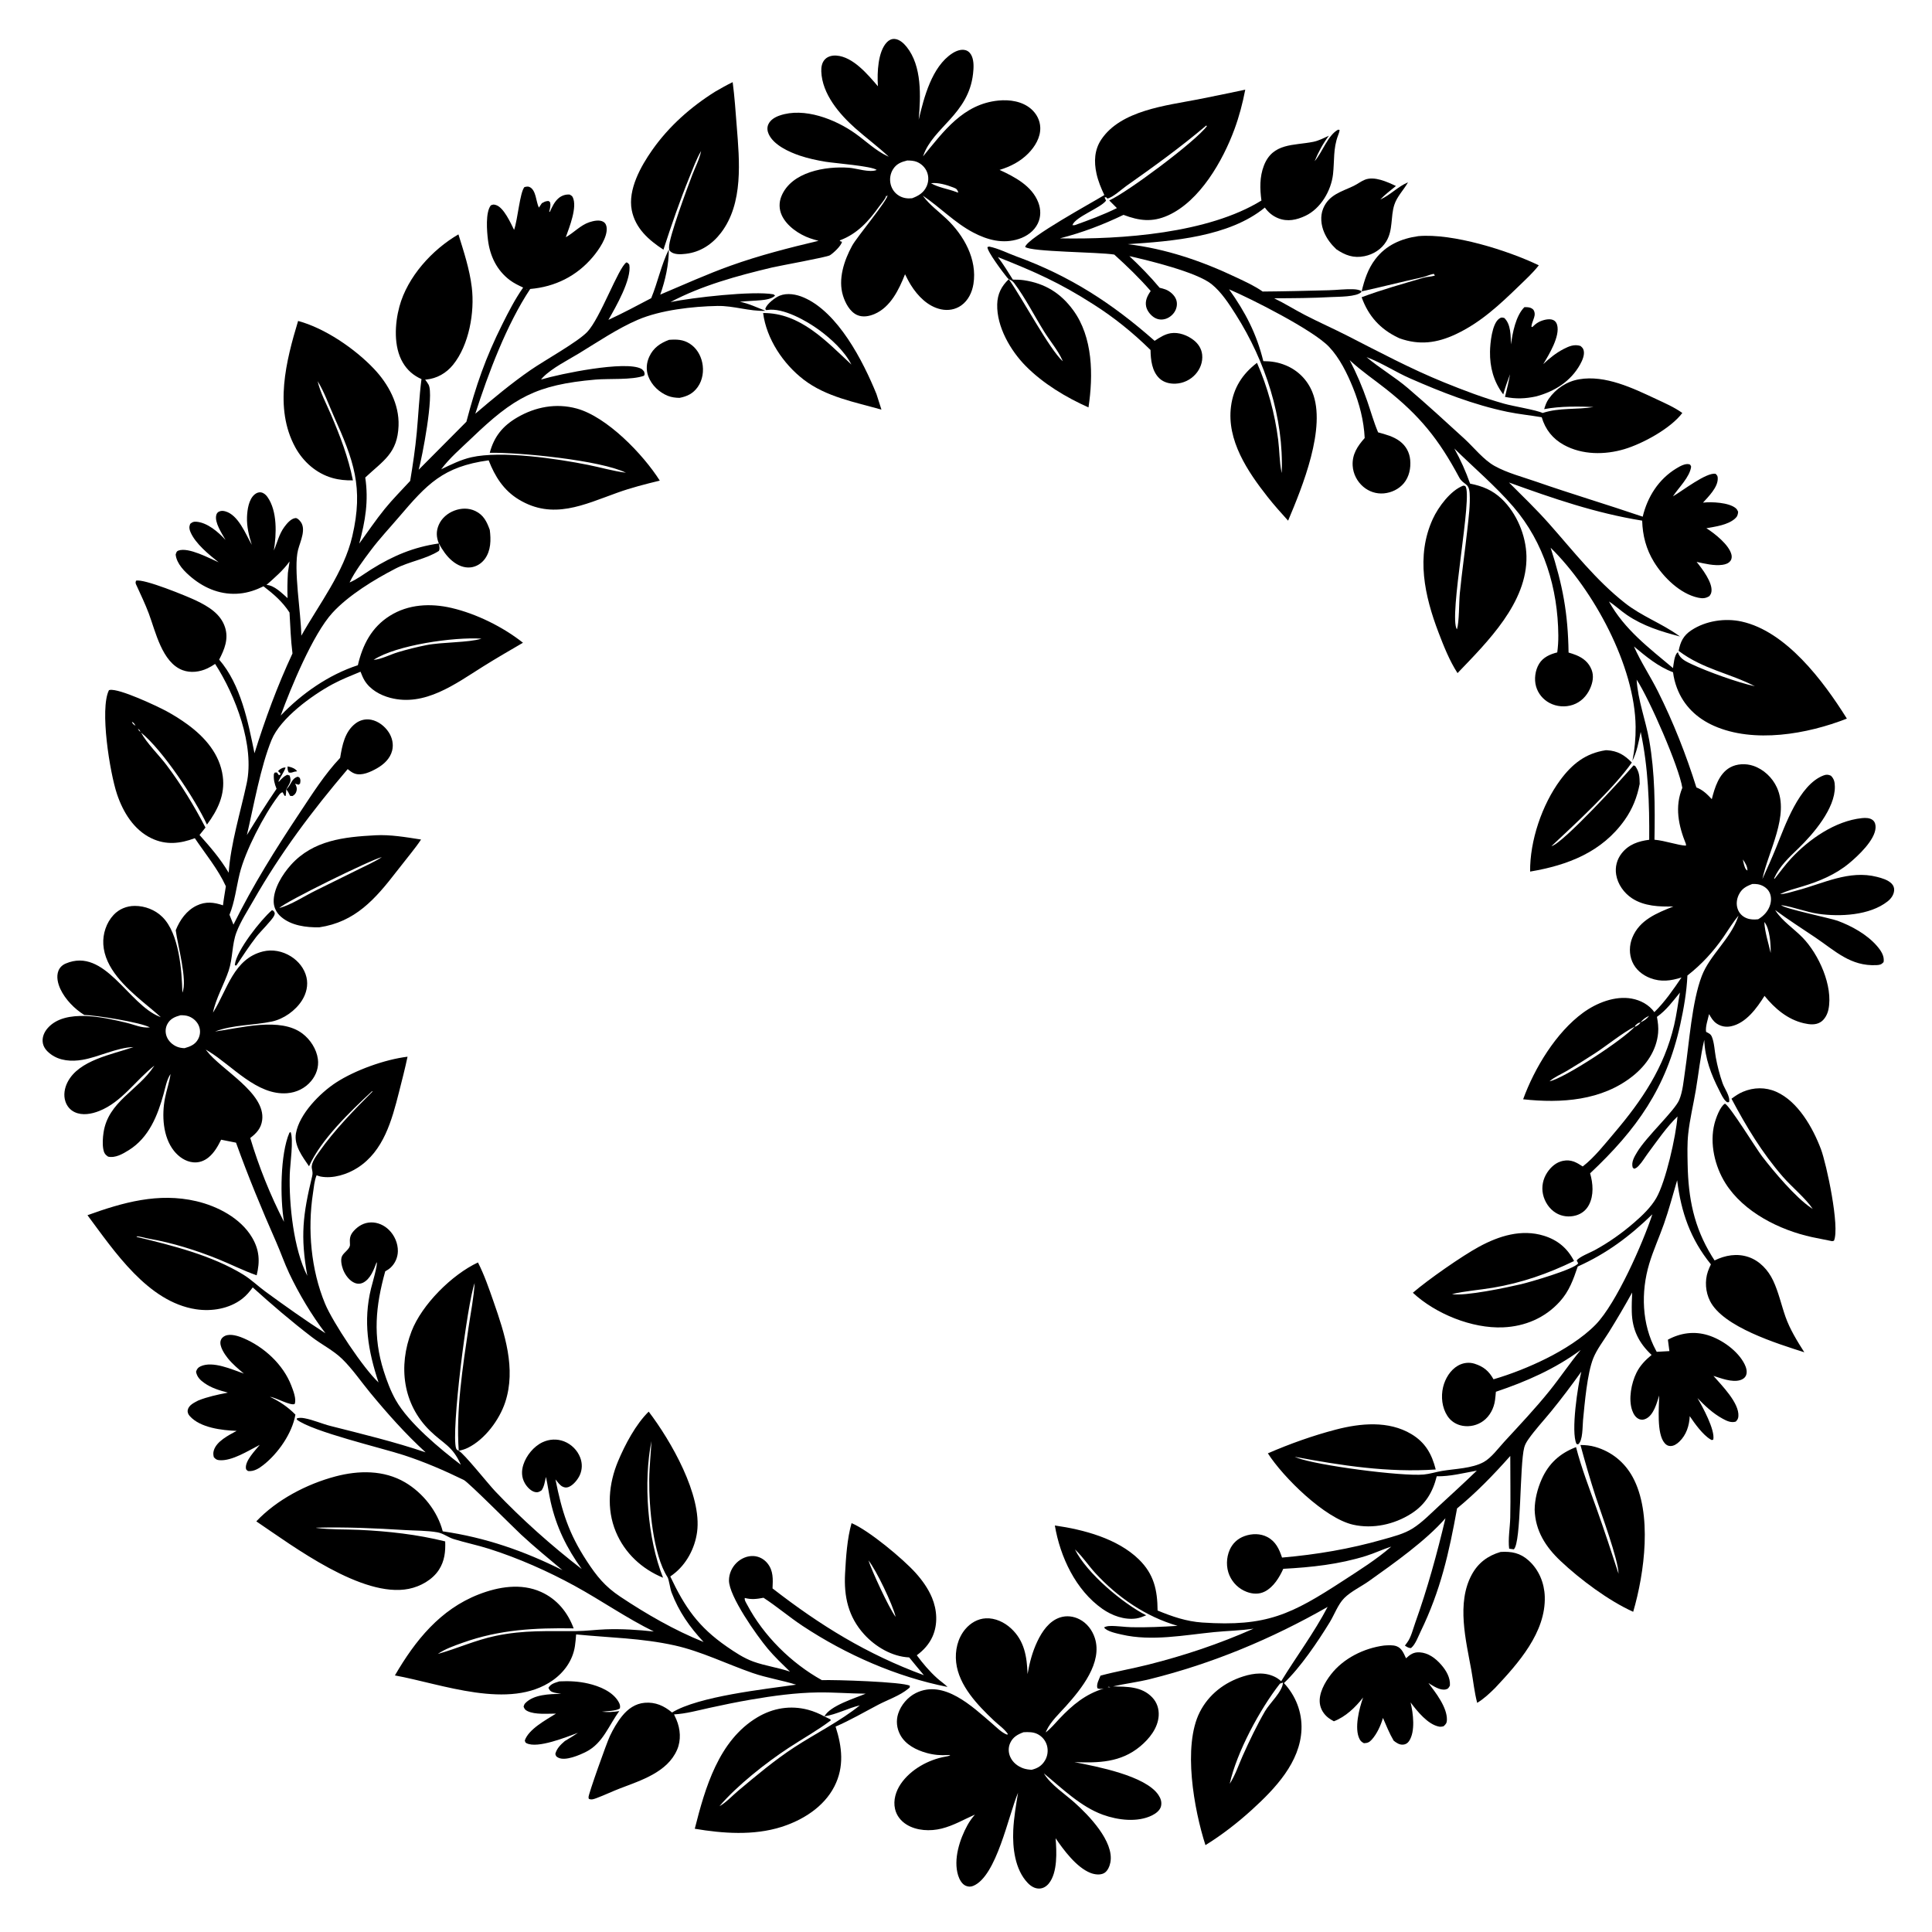<svg version="1.1" xmlns="http://www.w3.org/2000/svg" style="display: block;" viewBox="0 0 2048 2048" width="1024" height="1024">
<path transform="translate(0,0)" fill="rgb(255,255,255)" d="M 0 0 L 0 2048 L 2048 2048 L 2048 0 L 0 0 z"/>
<path transform="translate(0,0)" fill="rgb(0,0,0)" d="M 978.475 165.781 L 978.121 166.995 L 978.475 165.781 C 1000.33 139.143 1021.01 110.296 1058.36 106.591 C 1070.31 105.406 1083.66 107.369 1092.98 115.457 C 1098.79 120.499 1102.51 127.561 1102.73 135.316 C 1103.02 145.765 1097.12 155.427 1090.02 162.642 C 1081.51 171.292 1071.07 176.609 1059.57 180.107 C 1075.59 187.47 1093.94 197.072 1100.64 214.624 C 1103.43 221.924 1103.54 229.839 1100.1 236.942 C 1096.16 245.073 1088.48 250.506 1080.06 253.276 C 1063.24 258.804 1046.73 254.414 1031.64 246.456 C 1011.99 236.091 996.575 219.768 978.272 207.426 C 978.453 207.685 978.629 207.948 978.815 208.203 C 985.23 217.003 995.438 224.484 1003.37 232.012 C 1021.7 249.408 1036.06 274.841 1031.89 301.006 C 1030.48 309.808 1026.45 318.427 1019.04 323.717 C 1012.74 328.221 1005.03 329.487 997.52 327.895 C 983.607 324.947 972.794 313.775 965.526 302.109 C 963.248 298.452 961.315 294.571 959.374 290.728 C 953.009 306.822 944.088 325.505 927.149 332.81 C 921.306 335.33 914.43 336.617 908.432 333.855 C 900.792 330.336 896.034 321.152 893.639 313.509 C 888.137 295.955 894.792 276.082 903.246 260.56 C 908.438 251.026 941.018 212.292 941.017 206.634 L 940.308 208.194 L 939.561 207.21 C 939.386 207.718 939.255 208.242 939.037 208.733 C 937.545 212.106 934.035 215.919 931.862 218.97 C 920.753 234.565 908.842 247.774 890.455 254.735 L 890.208 255.509 L 892.578 256.336 C 891.573 260.72 883.422 268.334 879.721 270.61 C 876.288 272.721 826.701 281.58 818.225 283.601 C 781.683 292.314 744.081 302.53 710.746 320.205 C 733.696 315.475 798.4 308.03 819.922 312.01 L 821.606 313.26 C 818.631 316.837 811.057 317.837 806.643 318.244 C 799.203 318.931 791.712 319.053 784.285 319.874 C 793.928 321.806 802.394 325.961 811.505 329.483 C 794.035 330.164 777.925 323.992 760.464 324.321 C 734.141 324.816 700.266 328.62 676.112 338.987 C 654.825 348.124 633.831 362.341 613.974 374.445 C 601.992 381.748 585.406 389.958 575.578 399.923 C 574.68 400.833 574.375 401.284 573.532 402.344 L 573.07 402.866 L 573.532 402.344 C 594.156 396.132 662.802 382.121 679.566 390.844 C 680.918 391.548 681.781 392.608 682.712 393.772 C 683.246 395.961 683.792 396.213 682.71 398.296 C 669.92 402.99 645.609 401.125 631.183 402.383 C 568.263 407.869 544.726 421.439 499.89 464.474 C 489.065 474.866 476.576 485.452 467.675 497.484 L 467.24 497.87 L 467.675 497.484 C 477.828 492.561 488.56 487.242 499.604 484.735 C 531.679 477.453 590.489 486.202 623.364 492.791 C 636.56 495.435 650.181 499.431 663.5 501.1 L 663.995 501.747 L 663.5 501.1 C 636.261 487.784 550.552 479.401 519.154 479.996 C 523.777 462.642 533.015 451.392 548.43 442.434 C 567.667 431.256 589.494 427.162 611.165 433.02 C 643.309 441.708 681.723 481.531 699.403 509.477 C 684.182 513.152 669.219 516.979 654.453 522.271 C 618.778 535.057 586.05 551.428 549.82 529.438 C 533.85 519.745 524.621 505.025 518.001 487.952 C 469.476 494.64 452.666 513.205 422.734 548.275 C 412.883 559.816 402.361 570.992 393.244 583.121 C 385.365 593.603 376.262 605.658 370.569 617.432 L 370.173 617.851 L 370.569 617.432 C 378.407 614.189 386.363 608.044 393.611 603.516 C 416.488 589.227 438.294 579.953 465.19 576.086 C 465.676 579.085 466.556 581.16 465.294 583.971 C 451.872 592.609 433.886 595.173 419.374 602.663 C 396.857 614.284 369.434 630.953 352.315 649.701 C 331.678 672.302 308.339 728.887 297.538 758.539 C 319.769 735.236 348.475 715.201 379.344 705.154 C 384.38 683.519 393.911 664.928 413.204 652.805 C 432.921 640.416 456.349 639.287 478.549 644.436 C 504.846 650.536 533.254 664.576 554.373 681.338 C 540.12 689.649 525.802 697.923 511.824 706.69 C 482.646 724.99 450.283 749.362 413.657 739.725 C 403.059 736.936 392.264 730.96 386.434 721.327 C 384.686 718.439 383.388 715.188 382.183 712.039 C 372.15 716.212 361.911 720.211 352.344 725.383 C 330.841 737.008 297.43 761.112 287.912 784.244 C 276.253 812.577 268.909 854.501 261.724 885.182 C 271.946 868.59 282.154 852.261 293.158 836.165 C 291.003 830.881 289.84 826.215 290.33 820.492 L 291.253 818.945 L 293.471 818.829 L 295.643 821.714 L 297.061 821.187 L 297.272 819.899 L 294.728 817.408 C 296.042 815.781 298.871 813.986 301.017 813.653 C 301.588 813.565 302.173 813.661 302.751 813.665 C 300.975 818.627 297.366 823.342 295.112 828.248 L 295.61 828.638 L 296.627 827.547 C 299.116 824.911 301.103 822.839 304.456 821.299 L 306.994 822.077 C 308.04 825.157 308.45 827.415 306.996 830.389 C 305.925 832.581 304.681 834.697 303.455 836.805 C 303.337 839.15 303.218 841.383 302.809 843.701 L 301.585 843.522 L 299.624 839.859 C 297.282 840.216 296.027 842.345 294.636 844.189 C 279.756 863.93 259.964 902.021 254.039 926.196 C 250.538 940.481 248.829 956.067 243.262 969.697 C 244.673 973.174 246.115 976.642 247.465 980.143 C 268.483 937.784 291.694 900.752 317.797 861.477 C 331.009 841.6 344.133 820.778 360.565 803.366 C 362.75 790.035 365.439 775.55 376.924 766.841 C 381.674 763.239 387.53 761.832 393.394 762.959 C 400.981 764.418 407.867 769.801 412.032 776.183 C 415.763 781.899 417.362 788.861 415.723 795.557 C 413.627 804.123 406.868 810.358 399.43 814.546 C 392.907 818.218 383.633 822.624 376.121 820.071 C 373.238 819.091 370.905 817.173 368.582 815.271 C 330.845 859.598 297.587 903.865 268.648 954.565 C 262.441 965.439 255.079 976.635 250.643 988.347 C 245.815 1001.1 246.816 1015.74 242.404 1028.95 C 237.563 1043.44 228.693 1058.55 225.782 1073.4 L 225.239 1073.99 L 225.782 1073.4 C 225.949 1073.14 226.118 1072.88 226.282 1072.62 C 240.802 1049.28 247.756 1016.28 278.706 1008.6 C 288.788 1006.1 299.482 1008.27 308.239 1013.72 C 316.313 1018.74 322.697 1026.6 324.878 1035.96 C 326.849 1044.42 324.748 1053.12 320.17 1060.38 C 313.257 1071.33 300.688 1080.25 288.064 1082.9 C 268.26 1087.05 247.043 1086.14 227.922 1093.44 C 254.868 1089.84 297.103 1077.75 320.667 1095.67 C 329.006 1102.01 335.54 1112.15 336.966 1122.62 C 338.13 1131.17 335.266 1139.43 329.792 1145.99 C 323.4 1153.66 314.197 1158.11 304.288 1158.86 C 272.441 1161.28 246.539 1130.02 221.486 1114.65 L 218.13 1112.59 C 218.367 1112.91 218.599 1113.24 218.84 1113.56 C 234.111 1133.98 281.755 1158.36 277.908 1187.43 C 276.774 1196 271.895 1201.3 265.278 1206.3 C 274.358 1236.67 286.538 1267.03 301.06 1295.2 C 296.808 1270.19 297.001 1223.42 306.748 1200.81 L 308.037 1199.91 C 311.386 1208.26 307.452 1234.52 307.158 1244.85 C 306.253 1276.61 311.274 1324.42 325.758 1352.4 C 318.325 1310.31 320.964 1287.91 330.906 1246.79 C 331.732 1243.37 331.129 1241.75 330.546 1238.43 C 329.528 1232.63 335.413 1225.13 338.621 1220.56 C 354.286 1198.22 375.409 1176.53 394.789 1157.22 L 394.58 1156.55 C 371.641 1177.9 340.267 1207.85 327.582 1236.3 C 320.746 1226.2 311.449 1214.33 313.717 1201.36 C 317.309 1180.82 339.252 1158.61 356.11 1147.62 C 376.331 1134.45 407.847 1123.1 432.008 1120.15 C 429.353 1132.82 426.082 1145.36 422.899 1157.91 C 415.369 1187.59 406.633 1220.12 379.237 1237.76 C 368.168 1244.89 353.058 1249.68 339.877 1247.2 C 338.414 1246.92 337.012 1246.34 335.624 1245.83 C 333.127 1251.9 332.712 1258.6 331.732 1265.05 C 325.911 1303.33 329.608 1345.91 344.582 1381.98 C 352.788 1401.75 385.366 1450.78 401.257 1465.44 L 401.749 1465.99 L 401.257 1465.44 C 390.145 1431.91 384.8 1400.7 393.323 1365.8 C 394.186 1362.27 400.806 1339.64 399.241 1338.01 C 396.347 1345.77 392.614 1356.08 384.522 1359.86 C 381.912 1361.08 379.049 1361.11 376.367 1360.1 C 370.449 1357.86 365.815 1351.42 363.646 1345.7 C 362.224 1341.95 360.742 1335.58 362.494 1331.72 C 364.485 1327.34 371.319 1324.04 370.976 1319.16 C 370.554 1313.16 370.804 1309.46 374.988 1304.84 C 379.828 1299.49 385.926 1295.96 393.266 1295.81 C 400.387 1295.66 407.189 1298.75 412.235 1303.69 C 418.239 1309.56 421.891 1317.96 421.755 1326.4 C 421.649 1332.99 418.789 1339.39 413.936 1343.85 C 412.27 1345.38 410.299 1346.54 408.353 1347.67 C 398.124 1384.53 394.995 1416.45 406.817 1453.55 C 410.141 1463.98 414.173 1474.75 419.592 1484.29 C 433.374 1508.55 466.412 1535.85 488.511 1552.69 C 479.682 1532.65 470.11 1530.66 455.748 1516.61 C 426.934 1488.43 422.03 1448.19 436.235 1411.31 C 447.222 1382.78 479.242 1351.05 506.659 1338.26 C 513.368 1351.4 518.282 1365.73 523.138 1379.64 C 534.955 1413.5 547.269 1450.78 535.558 1486.38 C 529.402 1505.09 513.974 1525.85 496.053 1534.68 C 492.795 1536.29 489.807 1537.17 486.28 1537.88 C 483.323 1494.41 490.434 1449.78 496.723 1406.9 C 498.993 1391.42 502.199 1375.71 503.156 1360.12 L 503.74 1359.01 L 503.156 1360.12 C 495.285 1380.82 477.891 1518.87 483.496 1535.37 C 484.013 1536.9 484.995 1537.08 486.28 1537.88 C 491.667 1540.49 517.256 1572.73 524.986 1580.88 C 552.703 1610.1 584.725 1638.66 616.648 1663.23 C 600.766 1641.13 589.803 1618.9 583.757 1592.16 C 581.768 1583.37 580.693 1574.39 578.709 1565.59 C 577.601 1570.32 576.934 1575.77 574.115 1579.8 C 571.786 1581.23 570.62 1582.19 567.722 1581.75 C 563.011 1581.03 558.651 1576.26 556.39 1572.36 C 552.791 1566.15 552.615 1559.32 554.798 1552.59 C 557.954 1542.86 565.766 1533.24 575.092 1528.85 C 582.289 1525.46 590.481 1525.03 597.922 1527.92 C 605.706 1530.94 612.103 1537.34 615.071 1545.15 C 617.377 1551.21 617.296 1557.7 614.643 1563.63 C 612.563 1568.29 607.726 1574.32 602.851 1576.24 C 600.441 1577.18 598.411 1576.97 596.117 1575.77 C 593.429 1574.37 590.729 1570.59 588.814 1568.27 C 595.632 1602.39 602.826 1625.4 621.975 1654.71 C 632.594 1670.96 641.292 1681.75 657.582 1692.59 C 685.275 1711.03 714.95 1728.16 745.87 1740.58 C 731.038 1724.73 719.591 1708.4 711.848 1687.99 C 710.388 1684.15 709.072 1674.17 707.666 1671.98 C 692.14 1647.76 687.879 1597.24 688.211 1568.15 C 688.372 1554.01 690.048 1539.98 690.647 1525.86 L 690.634 1527.08 C 681.855 1571.14 686.272 1630.88 702.873 1672.45 C 680.352 1663.17 662.202 1646.38 652.78 1623.67 C 642.732 1599.46 645.221 1572.65 655.215 1548.84 C 662.541 1531.39 674.003 1509.69 687.648 1496.39 C 711.208 1527.32 744.305 1584.93 738.932 1624.07 C 736.553 1641.41 727.53 1658.42 713.431 1669.01 C 712.471 1669.73 711.499 1670.43 710.523 1671.13 C 726.001 1703.87 740.22 1724.54 770.401 1745.45 C 779.16 1751.52 788.35 1757.64 798.428 1761.31 C 811.068 1765.9 824.665 1767.63 837.409 1771.99 C 829.383 1764.11 821.083 1756.31 813.848 1747.68 C 802.446 1734.07 772.599 1692.03 772.741 1675.18 C 772.8 1668.15 775.825 1661.46 780.843 1656.59 C 785.619 1651.95 792.301 1649.04 799.017 1649.49 C 804.628 1649.87 809.725 1652.61 813.311 1656.91 C 819.964 1664.9 819.361 1674.04 818.917 1683.78 C 869.592 1723.13 919.095 1753.61 979.351 1775.78 C 974.161 1769.5 968.863 1763.29 963.778 1756.93 C 945.729 1756.14 927.974 1745.63 916.025 1732.46 C 899.174 1713.88 894.465 1692.39 895.814 1667.86 C 896.746 1650.93 898.004 1630.87 902.704 1614.58 C 920.943 1622.21 957.356 1652.55 970.672 1667.4 C 977.64 1675.17 983.915 1683.93 987.947 1693.61 C 993.328 1706.52 994.309 1721.75 988.554 1734.72 C 984.915 1742.92 979 1749.38 971.835 1754.65 C 978.569 1763.69 985.279 1771.7 993.687 1779.23 C 997.103 1782.29 1001.24 1784.99 1004.41 1788.23 C 950.222 1777.48 896.929 1754.01 850.9 1723.6 C 836.664 1714.19 823.614 1702.98 809.367 1693.7 C 802.381 1695.02 796.566 1695.8 789.529 1693.91 C 788.868 1696 790.961 1699.05 791.985 1701 C 809.283 1733.81 838.701 1762.99 871.229 1781.03 C 883.833 1780.45 957.328 1782.79 964.458 1786.99 C 964.268 1789.3 964.746 1788.45 962.902 1790.01 C 954.283 1797.32 941.21 1801.74 931.18 1806.99 C 916.019 1814.92 901.505 1823.47 885.745 1830.25 C 892.669 1851.81 895.163 1872.82 884.452 1893.74 C 873.279 1915.56 850.748 1929.58 827.961 1936.74 C 798.8 1945.89 766.27 1943.6 736.485 1938.55 C 747.467 1895.16 761.878 1844.8 802.851 1820.42 C 819.381 1810.58 837.912 1807.48 856.602 1812.44 C 862.593 1814.03 868.428 1816.52 873.876 1819.46 L 880.397 1822.64 L 880.583 1823.77 C 866.346 1834.47 850.901 1843.02 836.06 1852.78 C 811.943 1868.64 781.205 1892.8 762.663 1914.63 L 762.083 1914.96 L 762.663 1914.63 C 769.408 1911.06 776.422 1903.39 782.406 1898.37 C 801.431 1882.41 821.32 1865.68 842.143 1852.12 C 864.566 1837.51 890.728 1824.51 911.452 1807.75 L 911.995 1807.24 L 911.452 1807.75 C 898.432 1810.87 887.382 1817.16 873.876 1819.46 C 880.022 1808.07 905.872 1800.33 917.684 1795.37 C 900.797 1795.24 883.924 1793.83 867.023 1794.05 C 843.402 1794.36 819.431 1797.65 796.179 1801.64 C 781.435 1804.17 766.773 1807.18 752.164 1810.39 C 739.868 1813.1 727.101 1816.65 714.507 1817.33 C 715.369 1819.14 716.219 1820.96 717.001 1822.81 C 721.282 1832.93 722.16 1844.63 717.731 1854.86 C 707.439 1878.63 679.451 1887.27 657.427 1895.72 C 649.007 1898.94 640.879 1902.89 632.434 1906.03 C 629.511 1907.11 627.029 1908.15 624.158 1906.83 C 624.058 1906.26 623.865 1905.7 623.858 1905.12 C 623.812 1901.58 643.095 1847.52 646.458 1840.39 C 649.896 1833.1 654.414 1825.25 659.532 1818.98 C 665.693 1811.43 673.474 1805.86 683.429 1805.02 C 694.774 1804.06 703.968 1808.26 712.385 1815.33 C 740.651 1798.08 810.414 1790.64 843.917 1785.83 C 828.666 1781.06 812.835 1778.66 797.685 1773.41 C 770.675 1764.04 743.133 1750.43 715.314 1744.24 C 679.865 1736.37 646.415 1736.11 610.717 1732.55 C 610.391 1736.72 610.071 1740.91 609.434 1745.04 C 607.119 1760.05 598.15 1772.6 585.913 1781.23 C 540.272 1813.4 468.123 1784.97 418.615 1776.02 C 440.126 1739.03 466.564 1706.05 507.526 1690.11 C 528.395 1681.98 552.381 1678 573.504 1687.5 C 590.412 1695.11 601.771 1709.02 608.107 1726.15 C 567.103 1725.51 529.787 1727.34 490.627 1741.31 C 481.839 1744.44 471.718 1747.94 464.081 1753.28 L 462.549 1754.3 L 461.005 1754.99 L 462.549 1754.3 L 464.081 1753.28 C 484.761 1747.46 503.97 1738.61 525.237 1734.13 C 555.835 1727.68 580.767 1729.32 611.04 1729.04 C 621.387 1728.94 631.732 1727.53 642.082 1727.15 C 659.23 1726.54 676.062 1727.65 693.101 1729.47 C 664.284 1715.38 637.473 1696.57 609.28 1681.14 C 580.751 1665.52 549.649 1651.76 518.647 1641.88 C 506.17 1637.91 493.324 1635.32 480.891 1631.47 C 475.019 1629.65 469.962 1625.46 463.826 1624.36 C 452.796 1622.37 440.297 1622.61 429.081 1621.92 C 397.733 1619.98 366.879 1618.6 335.459 1619.4 L 335.15 1619.63 C 350.085 1621.62 365.817 1621.01 380.898 1621.72 C 411.253 1623.13 442.415 1626.58 471.931 1633.96 C 472.33 1644.78 471.332 1654.69 465.273 1664.06 C 458.396 1674.69 445.547 1681.81 433.28 1684.26 C 384.013 1694.1 311.186 1639.38 271.697 1612.7 C 293.408 1589.7 325.189 1573.14 355.572 1565.08 C 380.16 1558.57 406.837 1558.15 429.34 1571.34 C 448.167 1582.37 463.844 1601.99 469.313 1623.28 C 514.358 1629.75 555.672 1644.1 596.188 1664.43 C 581.428 1652.04 566.526 1639.84 552.386 1626.74 C 544.632 1619.56 496.573 1571.22 491.679 1568.84 C 470.778 1558.67 450.147 1549.74 428.011 1542.51 C 404.712 1534.89 331.268 1517.65 314.612 1504.83 L 314.775 1503.46 C 317.613 1502.73 320.008 1502.9 322.892 1503.43 C 331.909 1505.09 341.353 1509.31 350.409 1511.6 C 384.173 1520.17 418.138 1528.36 451.156 1539.54 C 429.86 1520.05 410.725 1498.54 392.364 1476.28 C 382.57 1464.41 373.69 1451.24 362.672 1440.5 C 353.431 1431.49 340.927 1425.28 330.621 1417.38 C 308.995 1400.82 288.107 1382.96 267.9 1364.7 C 264.583 1369.25 261.151 1373.36 256.675 1376.82 C 243.081 1387.33 224.464 1390.42 207.728 1387.87 C 156.728 1380.11 121.227 1326.36 92.723 1288.17 C 130.318 1274.6 167.98 1263.93 208.086 1273.31 C 230.538 1278.56 255.001 1291.24 267.131 1311.67 C 275.038 1324.99 275.701 1337.22 272.075 1351.87 C 258.185 1347.03 245.124 1340.34 231.511 1334.83 C 208.365 1325.45 182.488 1317.31 157.879 1313.06 C 153.553 1312.31 148.675 1310.61 144.353 1310.48 L 144.987 1310.55 L 144.828 1311.15 C 182.413 1320.22 224.595 1330.74 257.781 1351.08 C 266.304 1356.3 273.498 1363.41 281.574 1369.3 C 302.334 1384.44 323.412 1399.46 345.028 1413.35 C 330.501 1394.43 316.68 1371.21 306.497 1349.62 C 301.427 1338.87 297.578 1327.53 292.777 1316.64 C 277.402 1281.78 263.105 1247.14 250.187 1211.27 L 234.392 1208.13 C 231.027 1214.98 227.16 1221.86 221.195 1226.79 C 216.432 1230.72 210.754 1232.75 204.565 1232.09 C 196.475 1231.23 189.412 1226.23 184.443 1220 C 172.554 1205.07 171.387 1182.09 174.915 1163.95 C 176.575 1155.42 179.633 1147.11 180.786 1138.49 C 176.81 1144.35 175.352 1152.57 173.491 1159.37 C 167.162 1182.49 157.861 1205.92 136.543 1219.19 C 130.141 1223.18 122.243 1227.82 114.531 1226.06 C 111.362 1223.99 110.158 1221.84 109.503 1218.2 C 108.505 1212.66 108.931 1206.18 109.75 1200.63 C 114.609 1167.69 146.39 1155.95 163.116 1130.38 C 163.281 1130.13 163.438 1129.88 163.598 1129.62 L 164.151 1128.77 L 164.988 1128.01 L 164.151 1128.77 L 163.598 1129.62 C 143.872 1144.97 129.176 1168.21 105.192 1177.69 C 97.142 1180.88 87.38 1182.77 79.208 1178.94 C 74.379 1176.68 71.005 1172.63 69.338 1167.6 C 67.11 1160.87 68.408 1153.42 71.567 1147.21 C 83.518 1123.71 118.72 1117.85 141.498 1109.95 L 141.995 1109.25 L 141.498 1109.95 C 123.77 1110.42 104.987 1120.46 87.358 1123.46 C 75.83 1125.42 63.394 1124.65 53.724 1117.43 C 49.288 1114.12 45.69 1109.96 45.212 1104.23 C 44.766 1098.89 47.092 1093.79 50.564 1089.83 C 69.069 1068.69 111.154 1078.65 134.3 1084.24 C 142.864 1086.31 149.883 1089.92 158.919 1089.11 C 148.736 1083.56 101.506 1076.24 89.308 1075.88 C 79.044 1069.51 69.211 1059.5 64.04 1048.48 C 61.317 1042.67 59.465 1035.15 61.986 1028.94 C 63.427 1025.39 66.215 1022.85 69.707 1021.37 C 111.22 1003.84 135.787 1064.7 169.438 1077.87 C 169.772 1078.01 170.11 1078.13 170.446 1078.25 L 170.995 1078.79 L 170.446 1078.25 C 164.251 1072.52 157.585 1067.3 151.157 1061.84 C 133.086 1046.47 111.058 1026.42 109.517 1001.08 C 108.837 989.911 112.717 978.08 120.411 969.85 C 126.243 963.612 134.289 960.326 142.793 960.298 C 153.674 960.262 164.523 964.469 172.257 972.152 C 189.929 989.709 192.748 1028.6 193.317 1052.24 C 198.972 1039.37 188.274 1001.88 186.281 986.1 C 190.628 975.253 197.723 965.12 208.534 959.937 C 218.05 955.375 226.776 956.387 236.38 959.687 C 237.162 952.939 238.383 946.198 239.427 939.483 C 231.058 921.173 217.738 905.186 206.516 888.524 C 191.024 894.32 176.154 896.039 160.66 888.673 C 141.851 879.731 130.407 860.853 124.013 841.748 C 116.412 819.041 105.535 751.576 115.478 731.653 C 115.761 731.564 116.036 731.44 116.329 731.386 C 126.341 729.523 166.845 748.675 176.342 753.796 C 184.194 758.029 191.751 762.788 198.948 768.058 C 217.39 781.562 233.028 799.488 236.146 822.936 C 238.752 842.532 230.7 858.858 219.384 874.103 C 206.958 847.318 172.625 795.302 149.519 776.567 L 148.842 775.767 C 148.124 773.705 147.773 773.696 146.19 772.34 L 145.29 771.319 L 144.228 770.15 L 143.622 769.347 C 142.523 767.18 141.992 766.27 139.826 765.115 C 140.443 767.5 141.736 767.898 143.622 769.347 L 144.228 770.15 L 145.29 771.319 L 146.19 772.34 C 147.105 774.154 147.083 774.6 148.842 775.767 L 149.519 776.567 C 155.3 787.538 168.671 800.588 176.551 811.039 C 192.247 831.855 205.77 854.152 217.815 877.238 L 211.506 885.107 C 223.251 898.342 233.229 909.768 242.417 925.109 C 244.479 894.674 255.005 860.547 261.471 830.576 C 270.137 790.414 249.5 737.016 228.038 703.768 C 225.421 705.577 222.718 707.164 219.836 708.523 C 211.747 712.338 202.036 713.578 193.537 710.392 C 171.795 702.24 164.929 669.504 157.686 650.223 C 153.985 640.374 149.498 631.054 145.156 621.498 C 144.043 619.051 143.211 618.166 144.165 615.57 C 152.321 613.098 198.843 632.275 207.816 636.583 C 220.65 642.745 233.886 650.514 238.532 664.934 C 242.527 677.331 237.957 688.361 232.327 699.23 C 255.223 725.647 262.974 765.021 269.765 798.476 C 281.103 762.174 293.958 727.194 310.043 692.71 C 308.223 678.345 307.728 663.755 306.903 649.301 C 299.429 637.775 290.142 629.827 279.332 621.502 C 271.385 625.449 263.099 628.275 254.239 629.152 C 235.226 631.033 217.814 624.279 203.249 612.279 C 195.906 606.23 187.17 597.621 186.211 587.789 C 186.95 585.796 187.011 584.383 189.226 583.608 C 200.004 579.833 221.902 591.818 231.755 596.057 C 221.553 587.949 207.156 576.302 201.95 564.068 C 200.586 560.862 200.293 558.614 201.611 555.319 C 203.795 553.572 204.935 552.834 207.913 553.038 C 219.819 553.855 231.439 564.001 239.06 572.336 C 235.317 565.697 227.216 553.822 229.26 546.02 C 229.668 544.464 230.472 543.191 231.892 542.455 C 234.17 541.275 236.362 541.377 238.763 542.025 C 252.601 545.762 260.379 566.062 266.888 577.492 C 263.872 567.711 261.466 558.326 261.843 548.011 C 262.121 540.421 263.634 529.48 269.802 524.226 C 271.744 522.572 274.244 521.479 276.835 521.979 C 279.655 522.524 281.85 524.495 283.465 526.756 C 294.148 541.714 293.142 566.454 290.283 583.571 C 293.978 575.028 295.732 566.343 301.375 558.649 C 304.008 555.06 308.432 549.655 313.216 549.19 C 314.964 549.02 316.675 550.812 317.826 552.049 C 325.378 560.163 318.256 573.865 315.948 582.899 C 310.848 602.853 319.166 650.114 319.403 673.882 C 338.423 640.083 364.477 606.75 373.425 568.542 C 385.632 516.417 374.813 487.92 353.923 441.235 C 348.532 429.189 343.676 415.237 336.731 404.079 L 335.549 401.193 L 335.043 400.005 L 335.549 401.193 L 336.731 404.079 C 339.329 415.73 346.023 428.173 350.711 439.163 C 360.544 462.213 369.174 484.527 374.097 509.2 C 366.556 509.336 359.521 508.721 352.258 506.647 C 335.243 501.788 321.324 489.433 312.933 474.037 C 290.386 432.666 303.265 382.358 316.003 340.217 C 344.492 347.898 376.211 369.664 396.373 390.904 C 411.719 407.07 423.34 428.482 422.487 451.314 C 421.395 480.533 406.381 488.217 387.181 506.189 C 390.903 530.889 387.236 552.434 380.773 576.273 C 389.783 563.962 398.297 551.189 407.936 539.354 C 416.323 529.055 425.814 519.564 434.8 509.785 C 437.641 492.721 440.193 475.683 441.794 458.452 C 443.545 439.61 444.357 420.638 446.791 401.871 C 438.191 398.007 431.734 392.432 426.923 384.214 C 417.092 367.416 418.461 343.151 423.395 324.945 C 431.943 293.408 458.101 264.63 485.952 248.457 C 491.706 266.999 497.782 285.256 500.119 304.617 C 503.286 330.853 497.276 365.722 480.237 386.716 C 473.057 395.562 463.202 401.192 451.827 402.352 C 451.44 402.391 451.052 402.421 450.664 402.456 C 451.953 404.135 453.256 405.842 454.275 407.704 C 460.341 418.784 447.323 485.526 443.813 497.939 L 494.395 447.06 C 504.496 408.787 514.688 379.275 532.466 343.733 C 539.172 330.327 545.929 317.128 554.55 304.822 C 549.717 302.556 544.754 300.193 540.475 296.974 C 526.562 286.506 519.393 271.356 517.274 254.452 C 516.13 245.328 514.458 225.132 520.283 217.703 C 522.651 216.716 523.308 216.559 525.911 217.409 C 534.085 220.08 541.415 236.56 544.947 243.669 C 548.89 232.538 551.052 203.804 555.967 198.26 C 557.711 197.997 559.211 197.424 560.912 198.065 C 568.392 200.883 568.074 213.793 571.231 220.078 L 574.381 215.421 C 576.366 214.306 577.946 213.343 580.278 213.149 C 582.15 212.993 581.539 213.045 583.143 214.455 C 583.888 217.605 583.183 220.088 582.508 223.171 L 582.195 224.561 L 582.893 224.515 C 585.201 219.37 587.836 213.645 592.258 209.961 C 595.485 207.272 599.7 205.87 603.862 206.252 C 605.201 207.091 606.314 207.449 607.058 208.919 C 612.33 219.333 603.434 241.055 599.767 251.476 L 599.252 251.861 L 599.767 251.476 C 608.276 246.75 615.341 238.66 624.729 235.557 C 629.006 234.143 635.714 232.574 639.812 235.28 C 642.07 236.771 642.946 239.185 643.122 241.776 C 643.807 251.849 634.703 264.911 628.436 272.361 C 611.274 292.76 588.312 304.051 562.043 306.322 C 537.17 343.735 517.577 395.741 503.846 438.57 C 522.709 422.48 542.061 406.333 562.469 392.235 C 577.342 381.96 612.282 362.587 622.489 351.88 C 636.373 337.315 655.436 283.768 664.03 278.145 C 665.837 278.64 665.914 279.185 667.088 280.57 C 669.757 295.957 652.792 325.385 644.939 339.08 C 660.191 332.066 675.43 323.898 690.306 316.08 C 697.256 299.25 700.963 280.643 708.99 264.386 C 708.971 280.615 705.258 297.05 699.9 312.281 C 724.692 301.851 749.209 290.682 774.55 281.612 C 805.241 270.628 836.064 262.789 867.688 255.266 C 864.665 254.491 861.653 253.606 858.703 252.587 C 847.026 248.552 833.928 239.594 828.713 228.191 C 825.768 221.75 825.638 214.603 828.312 208.049 C 838.95 181.977 875.285 176.029 899.879 177.807 C 908.018 178.396 921.839 183.31 929.346 180.152 C 924.317 176.037 884.452 172.998 875.204 171.466 C 865.943 169.931 856.641 167.956 847.739 164.945 C 836.293 161.073 820.109 153.709 814.853 142.161 C 813.358 138.875 812.93 135.188 814.466 131.815 C 816.682 126.952 821.564 124.154 826.424 122.467 C 852.475 113.426 885.436 126.436 906.645 141.503 C 917.815 149.437 928.524 159.922 941.007 165.628 C 941.366 165.792 941.73 165.945 942.091 166.104 C 930.856 155.558 918.334 146.315 906.791 136.088 C 889.833 121.063 871.472 99.667 870.606 75.743 C 870.438 71.123 871.223 66.208 874.598 62.784 C 877.699 59.638 882.291 58.628 886.574 58.914 C 904.27 60.099 919.987 79.091 930.648 91.487 L 930.558 90.144 C 929.783 77.145 930.555 54.692 940.174 44.749 C 942.345 42.504 945.178 41.045 948.375 41.289 C 953.493 41.679 957.928 45.793 960.989 49.582 C 977.512 70.034 975.976 102.288 973.872 126.843 C 979.41 103.452 987.73 70.716 1009.4 56.603 C 1013.4 54.001 1018.92 51.757 1023.73 53.254 C 1026.81 54.212 1028.93 56.645 1030.16 59.516 C 1032.56 65.101 1032.14 72.16 1031.48 78.104 C 1026.7 121.059 989.181 134.996 978.787 164.839 C 978.678 165.151 978.579 165.467 978.475 165.781 z M 333.11 395.005 L 333.365 397.755 L 334.946 398.995 L 333.365 397.755 L 333.11 395.005 z M 282.492 620.068 L 282.005 620.761 L 282.492 620.068 C 290.746 620.335 298.97 628.944 304.858 634.07 C 304.462 625.094 304.683 616.329 305.166 607.362 L 306.959 595.163 C 300.122 604.742 291.21 612.272 282.492 620.068 z M 396.048 699.458 L 395.005 699.994 L 396.048 699.458 C 403.535 699.114 414.186 693.655 421.639 691.422 C 431.5 688.467 441.598 685.937 451.69 683.905 C 468.666 680.488 496.777 681.347 510.391 677.005 C 481.455 675.079 420.178 683.697 396.048 699.458 z M 392.739 701.657 L 390.005 701.894 L 392.739 701.657 L 393.995 700.005 L 392.739 701.657 z M 383.252 703.285 L 382.005 704.983 L 383.252 703.285 L 385.995 703.037 L 383.252 703.285 z M 916.047 1644.01 L 916.29 1646.74 L 918.713 1648.52 L 919.12 1650.62 L 919.995 1651.99 L 919.12 1650.62 L 918.713 1648.52 L 916.29 1646.74 L 916.047 1644.01 z M 920.079 1653.01 L 920.599 1654.08 C 924.068 1664.99 942.505 1705.09 949.43 1713.97 L 950.237 1715.43 L 950.877 1716.99 L 950.237 1715.43 L 949.43 1713.97 C 946.337 1700.89 928.968 1664.55 920.599 1654.08 L 920.079 1653.01 z M 961.652 170.13 C 955.269 171.729 950.276 173.63 946.637 179.435 C 943.703 184.114 942.821 189.908 944.115 195.267 C 945.353 200.393 948.498 204.799 953.04 207.498 C 957.372 210.073 961.938 210.663 966.87 210.158 C 973.536 207.647 978.981 204.498 982.121 197.806 C 984.378 192.995 984.657 187.537 982.752 182.559 C 980.87 177.641 976.824 173.635 971.967 171.631 C 968.752 170.304 965.087 170.163 961.652 170.13 z M 986.889 194.219 C 994.704 198.828 1004.97 200.184 1013.5 203.456 C 1014.87 203.981 1014.26 203.777 1015.92 204.134 C 1014.46 200.573 1014.19 200.141 1010.65 198.757 C 1003.72 196.05 994.304 193.216 986.889 194.219 z M 581.479 226.973 L 582.012 227.5 L 581.479 226.973 z M 558.416 306.574 L 558.244 307.057 L 558.578 306.844 L 558.921 306.414 L 558.416 306.574 z M 332.379 392.906 L 333.49 393.5 L 332.379 392.906 z M 266.345 576.5 L 267.018 576.5 L 266.345 576.5 z M 387.76 702.5 L 389.49 702.5 L 387.76 702.5 z M 191.357 1076.2 C 185.357 1077.86 180.393 1079.87 177.342 1085.69 C 175.189 1089.79 175.045 1094.59 176.73 1098.89 C 178.621 1103.71 182.872 1107.64 187.642 1109.57 C 190.197 1110.6 192.894 1111.03 195.633 1111.1 C 201.647 1109.42 206.934 1107.29 210.034 1101.49 C 212.259 1097.32 212.671 1092.57 211.061 1088.11 C 209.295 1083.22 205.147 1079.33 200.336 1077.46 C 197.421 1076.33 194.44 1076.19 191.357 1076.2 z M 141.759 1309.5 L 143.49 1309.5 L 141.759 1309.5 z M 913.413 1638.5 L 914.086 1638.5 L 913.413 1638.5 z M 915.324 1642.5 L 916.05 1642.5 L 915.324 1642.5 z M 951.405 1718.5 L 952.133 1718.5 L 951.405 1718.5 z M 952.352 1720.5 L 953.023 1720.5 L 952.352 1720.5 z M 953.303 1722.5 L 954.015 1722.5 L 953.303 1722.5 z"/>
<path transform="translate(0,0)" fill="rgb(0,0,0)" d="M 745.681 156.741 L 743.475 158.701 L 743.185 160.063 C 738.192 168.597 734.586 178.625 730.847 187.779 C 720.498 213.112 711.732 238.645 703.276 264.657 C 687.658 254.515 673.399 241.965 669.67 222.706 C 665.451 200.916 679.349 176.164 691.392 159.032 C 709.143 133.779 732.257 113.325 758.345 97.006 C 764.378 93.512 770.387 90.117 776.662 87.075 C 778.714 102.556 779.731 118.183 780.966 133.746 C 783.889 170.61 788.199 215.398 764.327 246.708 C 755.045 258.881 742.48 267.247 727.04 269.048 C 722.004 269.635 714.73 270.218 710.638 266.548 C 709.312 265.358 709.277 264.134 709.204 262.385 C 708.775 252.108 729.098 197.895 733.843 185.432 C 736.855 177.521 741.686 168.326 743.185 160.063 L 743.475 158.701 L 745.681 156.741 L 745.921 154.005 L 745.681 156.741 z M 748.353 147.5 L 749.102 147.5 L 748.353 147.5 z M 747.456 149.961 L 748.002 150.5 L 747.456 149.961 z M 746.279 152.5 L 747.088 152.5 L 746.279 152.5 z"/>
<path transform="translate(0,0)" fill="rgb(0,0,0)" d="M 1393.57 170.867 L 1393.01 171.751 L 1393.57 170.867 C 1401.71 161.616 1407.64 143.073 1418.5 137.446 L 1420.03 137.744 C 1419.79 139.942 1419.14 141.58 1418.37 143.623 C 1413.1 157.448 1414.67 170.496 1413.06 184.703 C 1411.07 202.152 1400.01 221.057 1383.93 228.706 C 1374.6 233.148 1364.81 235.32 1354.91 231.324 C 1348.99 228.931 1344.51 225.153 1340.79 220.023 C 1302.99 251.05 1242.51 255.753 1195.45 258.832 C 1235.9 263.661 1274.21 276.77 1310.86 294.215 C 1320.18 298.646 1330.02 303.103 1338.47 309.043 C 1361.81 308.878 1385.16 308.275 1408.5 307.674 C 1417.03 307.455 1425.96 306.291 1434.42 306.604 C 1437.45 306.717 1439.85 307.056 1442.64 308.237 L 1443.25 309.402 C 1438.34 314.892 1418.42 314.48 1411.1 314.889 C 1390.95 316.016 1370.83 316.133 1350.65 316.189 C 1361.85 321.599 1372.36 328.268 1383.41 333.977 C 1398.21 341.629 1413.48 348.356 1428.33 355.94 C 1462 373.139 1495.65 391.08 1530.72 405.317 C 1551.66 413.821 1572.61 421.785 1594.39 427.922 C 1604.1 430.662 1628.59 434.569 1635.22 437.794 L 1635.01 438.995 L 1635.22 437.794 C 1653.33 431.853 1671.18 434.548 1689.51 431.414 L 1691.92 431.131 L 1692.17 431.552 C 1674.61 430.758 1654.14 430.37 1636.89 433.718 C 1638.05 429.876 1639.27 426.257 1641.6 422.947 C 1649.35 411.956 1660.69 404.345 1674 402.061 C 1701.67 397.316 1731 411.476 1755.36 422.89 C 1764.8 427.308 1774.85 431.677 1783.33 437.755 C 1771.14 454.063 1741.53 470.231 1721.99 476.082 C 1701.17 482.317 1677.22 482.324 1657.8 471.646 C 1645.88 465.095 1638.12 455.278 1634.29 442.298 C 1622.21 440.218 1610.04 439.081 1598.01 436.583 C 1562.07 429.118 1528.17 415.772 1494.64 401.064 C 1479.7 394.509 1465.5 385.16 1450.38 379.265 L 1448.6 378.586 L 1448.01 378.128 L 1448.6 378.586 C 1462.56 390.392 1478.64 399.611 1492.63 411.612 C 1512.81 428.911 1532.71 447.069 1552.3 465.048 C 1562.28 474.212 1572.56 487.404 1584.33 493.942 C 1597.66 501.352 1613.97 505.561 1628.42 510.586 C 1665.92 523.628 1703.84 534.911 1741.34 547.707 C 1746.38 526.693 1758.14 508.015 1776.95 496.579 C 1780.5 494.423 1786.38 490.976 1790.71 492.162 C 1792.11 492.547 1792.1 493.464 1792.68 494.662 C 1791.28 505.814 1779.41 516.879 1773.37 526.167 L 1773.01 526.786 L 1773.37 526.167 C 1783.07 520.616 1809 500.344 1818.62 502.268 C 1820.47 504.17 1820.87 504.567 1820.88 507.414 C 1820.93 516.667 1811.07 526.395 1805.26 532.81 C 1814.42 531.763 1832.75 532.607 1840 538.744 C 1841.21 539.767 1841.82 541.074 1842.49 542.466 C 1842.24 545.777 1841.6 547.66 1839.02 549.89 C 1831.3 556.553 1818.55 558.226 1808.85 559.923 C 1817.55 565.44 1833.04 577.566 1835.45 588.082 C 1835.9 590.036 1835.72 592.523 1834.58 594.184 C 1832.54 597.182 1829.25 598.252 1825.81 598.739 C 1817 599.983 1807.11 597.47 1798.49 595.637 C 1804.26 602.757 1815.6 617.506 1814.2 627.118 C 1813.9 629.213 1813.25 630.223 1812.03 631.883 C 1808.07 634.365 1804.84 634.557 1800.27 633.603 C 1781.04 629.594 1763.14 611.834 1753.25 595.659 C 1744.97 582.113 1741.22 567.7 1740.77 551.9 C 1691.43 543.95 1646.4 528.403 1599.56 511.457 C 1613.88 525.765 1628.57 539.885 1642 555.036 C 1668.03 584.393 1691.43 614.732 1722.5 639.22 C 1740.24 653.205 1761.26 660.695 1779.32 673.63 L 1780.85 674.703 C 1760.71 669.406 1741.87 663.665 1724.47 651.808 C 1717.99 647.395 1712.09 641.768 1705.55 637.589 L 1705.13 637.065 L 1705.55 637.589 C 1721.97 667.322 1748.06 686.866 1773.46 708.208 C 1774.15 703.844 1774.82 694.957 1777.97 691.895 C 1778.17 691.7 1778.43 691.567 1778.65 691.404 C 1778.75 691.696 1778.84 691.99 1778.94 692.281 C 1781.14 698.671 1787.86 701.522 1793.65 704.254 C 1809.69 711.827 1842.99 723.832 1860.23 727.442 L 1862.65 728.424 L 1863.99 728.882 L 1862.65 728.424 L 1860.23 727.442 C 1833.27 713.483 1805.23 709.445 1779.43 689.949 C 1781.3 680.328 1784.39 673.735 1792.91 668.098 C 1808.12 658.041 1828.55 654.975 1846.2 658.868 C 1893.43 669.282 1932.69 721.791 1957.3 761.019 C 1957.46 761.262 1957.6 761.509 1957.75 761.754 C 1915.93 778.18 1859.33 788.263 1816.8 769.401 C 1798.65 761.351 1784.76 748.073 1777.66 729.336 C 1775.65 724.018 1774.17 718.269 1773.49 712.622 C 1757.46 706.561 1745.12 696.077 1732.06 685.31 C 1739.31 701.743 1749.43 716.854 1757.48 732.934 C 1773.72 765.368 1787.4 800.094 1798.24 834.707 C 1805.1 837.296 1809.69 841.937 1814.58 847.159 C 1817.65 834.982 1822.14 820.188 1833.85 813.585 C 1841.13 809.481 1850.67 809.162 1858.48 811.779 C 1869.46 815.462 1878.78 824.247 1883.56 834.733 C 1897.17 864.534 1874.35 902.277 1868.21 931.836 C 1873.23 920.795 1878.22 909.681 1882.79 898.446 C 1892.27 875.095 1907.05 831.916 1932.96 822.024 C 1935.97 820.874 1937.89 820.99 1940.79 822.26 C 1944.27 825.579 1944.94 829.158 1945.02 833.845 C 1945.41 857.003 1922.16 884.019 1906.57 899.145 C 1896.32 909.1 1886.64 917.799 1880.62 931.091 L 1881.13 931.589 C 1886.93 924.377 1892.42 916.715 1898.71 909.939 C 1917.58 889.626 1945.4 870.193 1973.76 867.242 C 1977.51 866.852 1982.24 866.862 1985.31 869.431 C 1987.71 871.445 1988.34 874.516 1988.18 877.492 C 1987.51 890.573 1969.68 907.21 1960.16 915.104 C 1945.74 927.07 1928.52 934.239 1910.74 939.624 C 1902.79 942.033 1894.39 944.066 1886.96 947.839 C 1892.87 947.651 1899 945.46 1904.73 943.956 C 1932.84 936.577 1960.03 921.96 1989.72 929.538 C 1994.98 930.881 2001.28 932.695 2005.18 936.644 C 2007.12 938.598 2008.08 941.114 2007.87 943.86 C 2007.48 948.751 2004.56 952.659 2000.81 955.606 C 1981.94 970.417 1950.4 971.949 1927.72 968.714 C 1914.3 966.798 1901.61 961.43 1888.2 959.479 C 1890.41 962.977 1940.7 973.383 1947.93 976.063 C 1962.81 981.58 1978.85 990.408 1989.42 1002.5 C 1993.52 1007.19 1997.96 1013.37 1996.63 1019.95 C 1994.31 1022.48 1992.67 1022.9 1989.25 1023.07 C 1961.66 1024.48 1945.43 1007.99 1924.21 993.701 C 1909.96 984.106 1895.59 974.928 1881.76 964.708 C 1881.95 965.011 1882.13 965.318 1882.33 965.618 C 1889.46 976.545 1901.66 984.492 1910.76 993.828 C 1927.91 1011.41 1943.35 1045.2 1938.23 1070.09 C 1937.23 1074.96 1934.46 1080.41 1930.22 1083.25 C 1924.78 1086.89 1918.14 1086.07 1912.1 1084.67 C 1894.88 1080.69 1881.35 1069.07 1870.46 1055.66 C 1862.4 1068.56 1850.84 1084.61 1834.94 1087.91 C 1829.48 1089.04 1824.17 1088.07 1819.58 1084.9 C 1815.88 1082.34 1813.86 1078.8 1811.68 1074.97 C 1810.54 1080.19 1807.54 1088.72 1808.53 1093.81 C 1811.36 1095.38 1813.32 1095.89 1814.66 1099.06 C 1817.17 1105.01 1817.6 1114.25 1818.78 1120.69 C 1820.48 1130 1822.88 1139.26 1826 1148.2 C 1828.03 1154.02 1834.39 1162.32 1832.86 1168.33 C 1830.51 1168.42 1831.24 1168.83 1829.69 1167.49 C 1826.65 1164.86 1824.47 1159.78 1822.65 1156.23 C 1813.71 1138.82 1807.39 1122.04 1806.58 1102.31 C 1802.48 1119.62 1800.65 1137.72 1797.69 1155.28 C 1795.09 1170.75 1791.22 1186.48 1789.56 1202.04 C 1788.44 1212.56 1788.77 1223.37 1788.96 1233.93 C 1789.64 1270.12 1795.56 1300.53 1814.63 1331.58 C 1815.57 1333.11 1816.54 1334.62 1817.53 1336.12 C 1828.77 1330.57 1841.32 1328.37 1853.48 1332.5 C 1865.36 1336.54 1874.35 1346.31 1879.6 1357.45 C 1885.33 1369.59 1888.23 1383.13 1892.67 1395.79 C 1897.28 1408.92 1905.17 1421.78 1912.65 1433.48 C 1884.02 1424.28 1826.53 1406.7 1812.67 1379.09 C 1807.91 1369.61 1806.99 1357.87 1810.44 1347.81 C 1811.32 1345.24 1812.45 1342.72 1813.63 1340.27 C 1791.88 1313.46 1782.04 1285.02 1777.85 1251.12 C 1773.27 1266.59 1769.18 1282.24 1763.82 1297.46 C 1758.86 1311.57 1752.53 1325.36 1748.24 1339.68 C 1739.29 1369.64 1740.32 1403.68 1755.33 1431.39 L 1756.2 1432.98 L 1769.63 1432.22 L 1768.04 1420.12 C 1781.24 1412.97 1795.79 1410.87 1810.36 1415.32 C 1825.23 1419.86 1842.25 1431.93 1849.31 1446.06 C 1851 1449.47 1852.38 1453.86 1850.99 1457.61 C 1849.91 1460.51 1847.39 1462.23 1844.52 1463.05 C 1835.87 1465.52 1824.6 1461.12 1816.33 1458.49 C 1825.07 1468.57 1843.69 1487.04 1842.77 1501.14 C 1842.58 1503.91 1841.83 1505 1839.98 1506.97 C 1835.05 1508.48 1830.46 1506.27 1826.15 1503.92 C 1815.83 1498.3 1807.49 1490.44 1799.4 1482.04 C 1804.72 1491.07 1818.23 1515.81 1816.15 1526.06 C 1814.04 1526.6 1814.88 1526.8 1813.06 1525.73 C 1805.08 1521.01 1796.31 1508.83 1791.19 1501.17 C 1790.71 1511.23 1787.61 1521.13 1780.1 1528.26 C 1777.54 1530.69 1774.21 1532.98 1770.54 1532.85 C 1767.97 1532.77 1766.22 1531.66 1764.55 1529.72 C 1755.89 1519.66 1758.65 1491.69 1758.82 1479.27 C 1756.3 1487.2 1753.05 1499.83 1744.93 1503.83 C 1742.65 1504.96 1740.39 1505.35 1737.94 1504.46 C 1733.89 1502.99 1731.51 1498.9 1730.17 1495.05 C 1726.01 1483.07 1729.26 1466.13 1734.79 1455.05 C 1738.65 1447.33 1744.2 1441.72 1750.76 1436.29 C 1737.14 1423.52 1730.21 1409.46 1729.76 1390.6 C 1729.59 1383.79 1729.84 1376.93 1730.16 1370.13 C 1722.25 1384.43 1713.97 1398.51 1705.34 1412.39 C 1699.87 1421.18 1692.74 1430.28 1688.89 1439.9 C 1682.47 1455.99 1679.82 1487.71 1678.07 1505.56 C 1677.45 1511.84 1678.03 1527.5 1672.81 1531.09 L 1671.17 1530.67 C 1664.93 1518.01 1672.69 1467.8 1676.27 1454.02 C 1665.94 1468.44 1655.34 1482.57 1644.12 1496.31 C 1636.21 1506 1627.23 1515.56 1620.08 1525.79 C 1618.23 1528.45 1616.61 1531.19 1615.76 1534.35 C 1610.78 1552.8 1612.73 1635.37 1604.71 1642.35 L 1599.76 1641.67 C 1598.46 1631.31 1600.68 1619.24 1600.92 1608.7 C 1601.41 1586.95 1600.89 1565.13 1600.95 1543.38 C 1583.25 1563.33 1565.16 1582.03 1544.54 1599 C 1535.98 1646.21 1527.12 1685.81 1506 1729.34 C 1503.6 1734.3 1500.43 1742.94 1496.33 1746.45 C 1495.43 1747.22 1495.49 1747.13 1494.3 1746.89 C 1492.24 1746.48 1490.98 1745.54 1489.25 1744.42 C 1490.04 1743.31 1490.85 1742.24 1491.67 1741.14 C 1495.73 1735.76 1497.89 1726.76 1500.18 1720.33 C 1513.23 1683.81 1523.28 1647.16 1532.23 1609.4 C 1511.49 1633.28 1477.37 1657.33 1451.27 1675.92 C 1442.93 1681.86 1432.13 1686.88 1424.95 1694.04 C 1418.44 1700.53 1414.46 1711.65 1409.61 1719.6 C 1397.16 1739.98 1378.28 1767.92 1361.04 1784.14 C 1373.49 1797.43 1380.34 1815 1379.63 1833.25 C 1378.27 1868.18 1351.64 1896.03 1327.27 1918.25 C 1312.12 1932.07 1295.27 1945.14 1277.83 1955.93 C 1265.66 1918.2 1253.59 1850.9 1271.79 1814.93 C 1281.3 1796.14 1297.97 1783.4 1317.83 1777.08 C 1329.44 1773.4 1341.78 1772.14 1352.86 1778.31 C 1354.77 1779.37 1356.44 1780.79 1358.12 1782.17 C 1374.42 1755.59 1392.79 1731.12 1407.36 1703.37 C 1347.99 1737.27 1285.54 1763.36 1219.1 1779.9 C 1206.11 1783.13 1192.89 1784.69 1179.9 1787.63 C 1194.78 1788.05 1210.14 1787.51 1221.38 1799.27 C 1226.43 1804.55 1228.69 1811.48 1228.25 1818.73 C 1227.45 1831.82 1218.41 1843.1 1208.69 1851.2 C 1188.02 1868.41 1164.57 1868.87 1138.94 1867.93 L 1137.81 1867.53 L 1138.94 1867.93 C 1162.79 1872.62 1214.1 1882.25 1227.91 1902.63 C 1230.39 1906.3 1231.74 1910.2 1230.73 1914.63 C 1229.71 1919.09 1225.18 1922.41 1221.34 1924.33 C 1205.71 1932.11 1184.87 1929.41 1169.01 1923.67 C 1145.55 1915.18 1125.65 1895.57 1106.59 1879.89 C 1106.75 1880.16 1106.9 1880.44 1107.07 1880.7 C 1114.19 1892.11 1129.08 1901.88 1139.1 1910.84 C 1153.94 1924.12 1181.16 1951.96 1177.07 1974.14 C 1176.32 1978.2 1174.18 1983.48 1170.37 1985.6 C 1166.19 1987.93 1160.14 1987.04 1155.89 1985.35 C 1141.15 1979.51 1127.59 1961.25 1118.98 1948.59 C 1120.11 1962.6 1121.23 1984.96 1111.8 1996.56 C 1109.31 1999.62 1105.84 2001.82 1101.82 2001.95 C 1096.96 2002.11 1092.73 1999.44 1089.48 1996.04 C 1075.84 1981.78 1073.26 1958.81 1074.09 1940.07 C 1074.68 1926.86 1077.06 1913.47 1079.15 1900.42 C 1068.98 1924.27 1056.49 1988.98 1031.62 1999.13 C 1028.95 2000.22 1026.49 2000.13 1023.82 1999.03 C 1019.63 1997.31 1016.94 1992.1 1015.67 1988.05 C 1010.35 1971.02 1017.33 1949.66 1025.58 1934.68 C 1027.8 1930.66 1030.45 1927.02 1033.46 1923.55 L 1034.25 1922.86 L 1035.77 1922.01 L 1034.25 1922.86 L 1033.46 1923.55 C 1021.55 1928.79 1011.02 1935.14 998.135 1938.37 C 986.142 1941.37 971.717 1940.74 961.051 1934.14 C 954.949 1930.36 950.41 1924.67 948.788 1917.61 C 946.644 1908.29 949.654 1898.65 954.92 1890.92 C 965.275 1875.74 984.173 1865.28 1002.07 1862.13 C 1004.24 1861.75 1005.39 1861.6 1007.37 1860.61 C 1005.98 1860.31 1006.51 1860.32 1005.2 1860.4 C 997.206 1860.92 990.018 1860.35 982.307 1858.21 C 971.265 1855.14 959.847 1849.44 954.244 1838.93 C 950.547 1832 949.687 1824.04 952.106 1816.54 C 955.053 1807.41 962.197 1799.01 970.784 1794.72 C 1000.64 1779.83 1030.94 1809.3 1051.65 1826.99 C 1056.35 1831 1061.81 1836.77 1067.7 1838.87 L 1068.34 1838.05 C 1064.52 1832.55 1058.46 1828.48 1053.61 1823.88 C 1036.46 1807.67 1016.33 1786.87 1013.56 1762.22 C 1012.17 1749.78 1015.09 1736.68 1023.26 1726.96 C 1028.7 1720.49 1036.43 1715.92 1044.99 1715.49 C 1054.92 1715 1064.58 1719.56 1071.76 1726.19 C 1085.94 1739.28 1088.62 1756.12 1089.25 1774.6 C 1091.35 1762.51 1094.36 1751.01 1099.66 1739.89 C 1104.65 1729.42 1112.08 1718.39 1123.61 1714.6 C 1130.52 1712.32 1137.93 1713.22 1144.35 1716.53 C 1152.27 1720.61 1157.87 1728.01 1160.58 1736.41 C 1168.98 1762.45 1146.17 1790.42 1130.15 1808.34 C 1123.31 1816 1113.44 1825.18 1109.25 1834.63 C 1108.98 1835.23 1108.75 1835.83 1108.5 1836.44 L 1108.07 1836.92 L 1108.5 1836.44 C 1113.9 1832.4 1118.5 1826.71 1123.13 1821.81 C 1136.86 1807.32 1150.67 1795.79 1170 1789.95 L 1171.16 1789.4 L 1170 1789.95 C 1167.61 1790.24 1165.54 1790.76 1163.3 1789.59 C 1161.98 1785.37 1164.98 1780.33 1166.58 1776.25 C 1183.11 1771.79 1200.21 1768.86 1216.86 1764.67 C 1255.54 1754.95 1292.35 1742.62 1328.84 1726.44 C 1315.03 1728.53 1300.98 1728.72 1287.07 1730.1 C 1255.32 1733.25 1220.81 1740.08 1189.21 1732.75 C 1184.34 1731.62 1173.02 1729.43 1170.36 1725.15 C 1172.38 1724 1174.32 1723.7 1176.62 1723.63 C 1184.17 1723.4 1192 1724.76 1199.62 1724.92 C 1215.88 1725.25 1232.04 1724.51 1248.26 1723.46 C 1214.4 1713.59 1184.82 1693.31 1161.09 1667.51 C 1153.87 1659.67 1147.87 1650.37 1140.13 1643.09 C 1139.92 1642.89 1139.7 1642.7 1139.49 1642.51 L 1139 1642 L 1138.42 1641.52 L 1137.25 1639.51 L 1135.96 1638.03 L 1135.18 1637.01 L 1135.96 1638.03 L 1137.25 1639.51 L 1138.42 1641.52 L 1139 1642 L 1139.49 1642.51 C 1152.04 1667.72 1190.3 1699.74 1215.02 1712.29 C 1211.64 1713.67 1208.1 1715.12 1204.46 1715.64 C 1191.9 1717.43 1178.7 1712.59 1168.52 1705.43 C 1140.25 1685.55 1123.81 1650.36 1118.19 1617.08 C 1148.69 1621.43 1184.46 1630.87 1207.16 1652.96 C 1223.28 1668.65 1226.92 1685.55 1227.09 1707.23 C 1242.57 1713.61 1257.68 1718.82 1274.49 1719.95 C 1342.71 1724.53 1368.81 1711.42 1423.89 1675.57 C 1441.2 1664.3 1459.2 1653.07 1474.8 1639.45 L 1475.79 1639.06 L 1474.8 1639.45 C 1465.82 1642.29 1457.19 1646.48 1448.11 1649.32 C 1419.26 1658.33 1390.37 1661.39 1360.32 1663.01 C 1356.25 1672.08 1349.99 1682.37 1340.82 1687.05 C 1334.64 1690.21 1327.91 1689.84 1321.54 1687.44 C 1313.3 1684.33 1306.75 1677.99 1303.25 1669.94 C 1299.58 1661.5 1299.85 1651.23 1303.55 1642.86 C 1306.62 1635.91 1312.08 1630.92 1319.21 1628.34 C 1327.01 1625.52 1336.07 1625.38 1343.5 1629.34 C 1352.39 1634.08 1356 1642.06 1359.01 1651.1 C 1395.81 1647.9 1430.68 1642 1466.24 1631.85 C 1476.87 1628.82 1488.19 1626.09 1497.6 1620.14 C 1507.63 1613.8 1516.56 1604.48 1525.27 1596.47 C 1538.76 1584.06 1552.31 1571.67 1565.48 1558.93 C 1551.93 1561.37 1536.75 1565.27 1523.01 1564.91 C 1518.81 1581.82 1510.9 1594.99 1496.04 1604.48 C 1478.03 1615.98 1455.44 1620.96 1434.43 1616.27 C 1404.28 1609.54 1360.16 1565.89 1343.99 1540.6 C 1366.92 1530.62 1391.98 1521.69 1416.17 1515.4 C 1442.21 1508.63 1471.98 1505.78 1496.08 1520.18 C 1510.97 1529.08 1517.8 1541.39 1521.94 1557.72 C 1471.28 1561.14 1422.04 1553.59 1372.37 1544.25 L 1374.93 1545.26 C 1394.95 1553.28 1486.06 1565.25 1509.29 1563.05 C 1515.72 1562.44 1522.12 1560.34 1528.51 1559.26 C 1542.37 1556.91 1560.29 1556.69 1572.8 1549.83 C 1580.78 1545.45 1588.45 1534.99 1594.64 1528.26 C 1610.89 1510.58 1627.41 1493.16 1642.48 1474.43 C 1653.91 1460.22 1664.01 1445.03 1675.67 1430.98 C 1648.27 1451.2 1617.83 1464.54 1585.7 1475.33 C 1585.45 1478.3 1585.19 1481.28 1584.79 1484.24 C 1583.63 1492.79 1579.31 1501.19 1572.25 1506.34 C 1566.02 1510.88 1558.12 1512.72 1550.53 1511.43 C 1543.85 1510.29 1538.04 1506.67 1534.33 1500.97 C 1528.58 1492.18 1527.33 1480.58 1529.72 1470.47 C 1531.86 1461.47 1537.33 1452.32 1545.52 1447.63 C 1550.86 1444.57 1557.25 1443.73 1563.14 1445.61 C 1572.72 1448.66 1578.33 1453.42 1583.19 1462.11 C 1602.17 1456.54 1621.58 1448.83 1639.27 1439.99 C 1656.98 1431.14 1677.69 1418.36 1691.62 1403.98 C 1713.47 1381.41 1741.36 1318.13 1751.58 1287.21 C 1727.45 1310.6 1703.23 1328.78 1672.45 1342.59 C 1667.76 1356.46 1663.46 1368.67 1653.44 1379.75 C 1637.75 1397.1 1616.5 1406.06 1593.27 1407.05 C 1560.32 1408.45 1521.66 1392.66 1497.69 1370.37 C 1513.61 1356.63 1549.69 1331.43 1567.93 1321.54 C 1589.01 1310.1 1612.86 1302.6 1636.6 1309.95 C 1651.28 1314.5 1661.59 1323.24 1668.57 1336.73 C 1640.74 1350.19 1613.07 1359.91 1582.5 1365.05 C 1568.12 1367.47 1553.3 1368.46 1539.12 1371.8 C 1553.3 1374.21 1597.09 1364.86 1612.52 1361.27 C 1620.72 1359.37 1668.98 1345.53 1672.93 1339.19 L 1671.39 1336.22 C 1673.65 1332.45 1685.81 1327.75 1690.13 1325.4 C 1705.17 1317.25 1719.44 1307.14 1732.35 1295.93 C 1740.94 1288.47 1749.93 1279.95 1755.7 1270.02 C 1765.75 1252.73 1776.67 1204.14 1778.2 1183.51 L 1778.75 1183.01 L 1778.2 1183.51 C 1766.81 1194.51 1756.47 1209.58 1747.01 1222.33 C 1743.81 1226.64 1740.87 1231.74 1737.19 1235.63 C 1735.69 1237.22 1734.36 1238.5 1732.15 1238.92 L 1730.7 1237.59 C 1729.04 1231.75 1732.57 1226.06 1735.51 1221.16 C 1745.3 1204.86 1774.98 1177.63 1779.94 1166.19 C 1783.8 1157.28 1784.73 1145.23 1786.17 1135.63 C 1790.64 1105.85 1793.42 1061.92 1804.02 1034.44 C 1812.53 1012.36 1833.98 995.81 1842.38 972.176 L 1842.91 970.658 C 1836.94 977.605 1832.15 985.778 1826.92 993.309 C 1816.03 1008.99 1803.76 1022.33 1788.73 1034.08 C 1787.96 1051.33 1784.83 1069.29 1781.12 1086.15 C 1766.31 1153.42 1734.88 1197.39 1685.59 1243.76 C 1688.68 1254.52 1689.69 1267.05 1684.32 1277.28 C 1681.39 1282.87 1676.6 1286.67 1670.54 1288.41 C 1663.49 1290.43 1655.85 1289.62 1649.52 1285.86 C 1642.36 1281.61 1637.32 1273.92 1635.61 1265.84 C 1633.93 1257.93 1635.62 1249.78 1640.03 1243.04 C 1643.94 1237.07 1649.64 1231.97 1656.8 1230.55 C 1665.37 1228.85 1670.92 1232.03 1677.76 1236.51 C 1690.01 1227.08 1701.37 1212.56 1711.37 1200.77 C 1740.67 1166.24 1764.1 1131.63 1774.63 1086.76 C 1777.31 1075.37 1778.7 1063.69 1780.8 1052.18 C 1773.25 1061.42 1766.27 1070.97 1756.43 1077.92 C 1757.47 1083.62 1758.2 1089.12 1757.68 1094.93 C 1756.01 1113.46 1745.18 1129.15 1730.97 1140.53 C 1698.11 1166.84 1654.86 1169.69 1614.59 1165.28 C 1626.59 1132.26 1649.49 1094.41 1678.18 1073.49 C 1692.38 1063.14 1711.97 1055.31 1729.74 1058.57 C 1739.09 1060.28 1748.11 1065.11 1753.68 1072.92 C 1764.55 1062.36 1773.96 1048.7 1782.46 1036.17 C 1771.1 1039.76 1760.71 1041.19 1749.26 1036.79 C 1740.99 1033.61 1733.85 1027.76 1730.3 1019.52 C 1726.81 1011.43 1727.03 1002.1 1730.31 993.988 C 1737.95 975.077 1756.43 967.898 1773.85 960.88 C 1759.04 961.286 1742.86 960.661 1730.04 952.252 C 1721.48 946.63 1714.87 937.375 1713.2 927.173 C 1711.87 919.029 1713.98 910.951 1719.1 904.486 C 1726.58 895.032 1736.79 891.688 1748.23 890.196 C 1748.55 852.087 1747.21 813.261 1739.19 775.87 C 1737.07 786.569 1735.23 796.731 1730.42 806.59 C 1732.8 794.673 1733.96 782.624 1733.83 770.466 C 1733.14 705.956 1689.26 625.33 1643.72 580.602 L 1643.24 580.005 L 1643.72 580.602 C 1656.54 620.289 1662.09 649.702 1662.75 691.735 C 1665.44 692.537 1668.13 693.365 1670.73 694.427 C 1678.29 697.512 1684.14 702.223 1687.17 710.015 C 1689.76 716.694 1688.35 723.682 1685.49 730.018 C 1681.91 737.939 1675.78 744.204 1667.48 747.076 C 1659.34 749.891 1650.1 749.187 1642.5 745.129 C 1635.64 741.463 1630.48 735.242 1628.32 727.753 C 1626.08 720.033 1627.33 710.516 1631.52 703.649 C 1635.78 696.679 1643.16 693.484 1650.76 691.573 C 1651.54 685.551 1651.94 679.644 1651.88 673.567 C 1651.45 623.925 1636.94 575.278 1604.17 537.159 C 1585.3 515.203 1562.26 495.741 1541.62 475.417 C 1548.32 487.54 1553.76 499.582 1558.35 512.66 C 1571.48 515.284 1582.01 519.495 1591.87 528.858 C 1607.75 543.955 1617.62 567.643 1618.1 589.458 C 1619.2 638.752 1576.82 680.341 1545.05 713.517 C 1536.62 700.589 1530.4 684.91 1524.9 670.483 C 1510.14 631.778 1500.75 589.565 1518.81 550.148 C 1524.64 537.434 1537.62 519.882 1551.06 514.829 C 1551.79 515.004 1552.71 514.829 1553.24 515.353 C 1561.77 523.814 1535.2 654.597 1544.42 667.122 C 1546.95 659.155 1546.48 639.086 1547.46 629.074 C 1549.68 606.283 1553.03 583.583 1555.5 560.811 C 1556.84 548.437 1558.66 535.166 1557.87 522.735 C 1557.15 511.322 1551.22 514.348 1546.72 505.931 C 1525.25 465.764 1505.13 440.779 1469.25 412.39 C 1456.89 402.609 1443.63 393.611 1432.01 382.969 L 1430.71 381.77 C 1438 395.765 1444.24 410.391 1449.38 425.314 C 1453.18 436.316 1456.29 447.585 1460.84 458.31 C 1468.91 460.537 1477.08 462.609 1483.9 467.736 C 1490.32 472.568 1494.12 479.51 1494.86 487.502 C 1495.66 496.22 1493.81 505.434 1488.1 512.278 C 1482.9 518.504 1475.02 522.267 1466.99 522.997 C 1458.99 523.724 1451.24 521.162 1445.13 515.977 C 1438.56 510.399 1434.37 502.227 1433.88 493.606 C 1433.2 481.58 1439.03 472.871 1446.63 464.342 C 1445.76 446.043 1441.07 427.936 1434.22 410.996 C 1428.16 395.989 1420.11 379.562 1408.88 367.687 C 1392.08 349.909 1326.48 316.727 1302.85 306.69 C 1320.18 331.002 1332.03 353.701 1339.16 382.82 C 1347.76 382.893 1354.9 383.958 1362.89 387.25 C 1375.84 392.583 1385.81 402.599 1391.1 415.555 C 1406.46 453.144 1380.38 516.528 1365.44 551.935 C 1358.01 543.712 1350.61 535.483 1343.75 526.774 C 1322.57 499.879 1300.21 466.765 1304.92 430.785 C 1307.47 411.218 1316.91 396.478 1332.47 384.628 C 1343.72 410.336 1351.35 438.147 1354.9 466.008 C 1356.34 477.327 1356.18 489.173 1358.42 500.305 C 1358.49 500.672 1358.58 501.036 1358.66 501.402 C 1361.07 443.017 1341.24 382.7 1310.16 333.7 C 1303.02 322.44 1294.76 309.532 1284.21 301.119 C 1268.26 288.408 1218.03 276.193 1197.19 271.515 C 1208.55 282.15 1219.27 293.117 1229.27 305.055 C 1231.36 305.571 1233.51 306.077 1235.53 306.855 C 1240.24 308.674 1245.05 312.801 1246.79 317.628 C 1248.14 321.387 1247.67 325.608 1245.91 329.153 C 1243.89 333.21 1240.06 336.558 1235.75 337.958 C 1231.95 339.19 1227.97 338.95 1224.42 337.064 C 1220.13 334.776 1216.04 329.804 1214.98 325.014 C 1213.59 318.757 1216.33 313.473 1219.78 308.484 C 1207.65 294.549 1194.85 282.24 1181.16 269.855 C 1164.41 267.093 1092.72 267.101 1086.68 261.722 C 1089.71 251.668 1157.92 214.675 1170.64 206.772 C 1167.17 199.445 1164.08 191.99 1162.33 184.043 C 1159.55 171.408 1160.06 158.857 1167.46 147.81 C 1188.11 117.005 1236.16 111.893 1269.5 105.431 C 1286.37 102.16 1303.19 98.568 1320.02 95.066 C 1317.26 109.413 1313.62 123.283 1308.57 137.012 C 1296.32 170.307 1271.96 213.164 1238.1 228.376 C 1221.4 235.876 1207.57 234.048 1190.96 227.769 C 1168.5 238.514 1147.65 246.456 1123.57 252.664 C 1188.87 253.972 1280.85 247.359 1337.17 212.571 C 1335.47 200.135 1335.18 187.496 1339.78 175.575 C 1349.16 151.229 1371.46 154.496 1392.14 150.336 C 1397.91 149.175 1403.34 146.331 1408.65 143.86 C 1402.21 152.562 1397.7 160.85 1393.57 170.867 z M 1734.25 720.005 L 1734.91 720.443 C 1736.17 742.198 1744.46 763.38 1748.25 784.734 C 1754.36 819.22 1754.42 855.21 1753.81 890.142 C 1765.11 891.102 1778.7 896.115 1787.18 896.426 L 1787.16 894.725 C 1779.23 875.157 1775.09 855.248 1783.33 835.113 C 1779.83 812.92 1748.5 741.1 1734.91 720.443 L 1734.25 720.005 z M 1843.15 899.005 L 1844 901 L 1845.43 905.262 L 1846.44 907.625 L 1846.86 908.995 L 1846.44 907.625 L 1845.43 905.262 L 1844 901 L 1843.15 899.005 z M 1847.01 910.005 L 1847.52 911.056 C 1847.83 912.769 1848.12 914.527 1848.62 916.195 C 1849.4 918.805 1849.93 921.507 1852.35 922.825 C 1852.46 918.479 1849.91 914.538 1847.52 911.056 L 1847.01 910.005 z M 1750.9 1074.9 L 1748.42 1076.48 L 1748.19 1076.83 C 1744.16 1078.6 1741.78 1080.42 1738.95 1083.77 C 1736.22 1084.31 1735.31 1085.34 1733.37 1087.2 L 1733.03 1088.2 C 1720.77 1094.11 1702.84 1108.79 1690.28 1116.87 C 1680.74 1123.01 1671.15 1129.1 1661.4 1134.9 C 1655.51 1138.4 1647.53 1141.79 1642.54 1146.25 L 1642.01 1146.75 L 1642.54 1146.25 C 1658.8 1142.79 1721.44 1101.51 1733.03 1088.2 L 1733.87 1088.15 C 1735.96 1086.92 1737.9 1086.08 1738.95 1083.77 C 1742.92 1081.99 1745.48 1080.25 1748.19 1076.83 L 1748.42 1076.48 L 1750.9 1074.9 L 1751.81 1074.01 L 1750.9 1074.9 z M 1303.56 1890.85 L 1303.09 1891.99 L 1303.56 1890.85 C 1309.32 1882.14 1312.96 1870.93 1317.24 1861.38 C 1324.38 1845.43 1332.17 1829.12 1340.93 1814.01 C 1346.03 1805.2 1359.37 1793.43 1360.05 1783.57 L 1356.78 1784.72 C 1335.59 1811.74 1310.99 1857.27 1303.56 1890.85 z M 1278.67 133.048 C 1251.38 156.187 1223.21 176.492 1194.02 197.07 C 1189.27 200.421 1179.36 209.468 1173.9 210.458 L 1172.48 209.027 L 1170.92 209.281 L 1172.46 212.674 C 1166.76 220.463 1139.52 230.021 1136.8 238.727 L 1139.32 238.68 C 1154.4 233.274 1169.59 227.713 1183.96 220.598 L 1175.82 212.455 C 1194.6 204.187 1267.54 149.9 1279.38 133.664 L 1278.67 133.048 z M 1865.76 729.5 L 1867.49 729.5 L 1865.76 729.5 z M 1868.76 730.5 L 1870.49 730.5 L 1868.76 730.5 z M 1857.49 937.061 C 1850.84 939.577 1846.25 942.027 1843.08 948.691 C 1840.87 953.357 1840.29 958.812 1842.08 963.721 C 1843.69 968.166 1847 971.513 1851.38 973.27 C 1855.41 974.883 1859.48 974.922 1863.72 974.45 C 1869.75 970.937 1874.63 965.561 1876.55 958.734 C 1877.87 954.003 1877.64 948.741 1874.91 944.54 C 1872.37 940.652 1867.68 938 1863.14 937.312 C 1861.3 937.032 1859.35 936.968 1857.49 937.061 z M 1870.26 977.348 C 1870.78 988.235 1874.61 999.527 1876.98 1010.19 C 1877.24 1001.37 1876.07 984.151 1870.26 977.348 z M 1368.76 1543.5 L 1370.49 1543.5 L 1368.76 1543.5 z M 1174.28 1788.45 C 1175.16 1788.51 1176.13 1788.72 1176.99 1788.48 C 1174.75 1788.01 1175.62 1787.76 1174.28 1788.45 z M 1085.01 1836.23 C 1078.7 1838.54 1073.66 1841.36 1070.79 1847.77 C 1068.68 1852.46 1068.84 1857.8 1070.94 1862.46 C 1073.53 1868.22 1078.67 1872.33 1084.53 1874.43 C 1087.43 1875.48 1090.54 1875.86 1093.6 1876.05 C 1099.97 1874.44 1104.4 1871.81 1107.82 1866.01 C 1110.56 1861.36 1111.26 1855.58 1109.84 1850.38 C 1108.41 1845.18 1104.89 1840.88 1100.12 1838.35 C 1095.45 1835.87 1090.14 1835.96 1085.01 1836.23 z M 1302.46 1893.97 L 1303 1894.5 L 1302.46 1893.97 z M 1301.47 1896.5 L 1302.16 1896.5 L 1301.47 1896.5 z"/>
<path transform="translate(0,0)" fill="rgb(0,0,0)" d="M 1463.13 211.493 L 1461.68 212.35 L 1461.01 212.995 L 1461.68 212.35 L 1463.13 211.493 C 1473.76 206.862 1481.55 197.892 1492.53 193.283 C 1488.03 201.302 1480.84 208.316 1478.02 217.157 C 1473.91 230.03 1476.89 243.859 1469.45 255.989 C 1464.37 264.275 1455.86 269.624 1446.42 271.558 C 1434.81 273.938 1425.95 270.61 1416.53 264.205 C 1411.07 259.015 1406.74 253.462 1403.73 246.5 C 1400.34 238.687 1399.31 229.184 1402.58 221.159 C 1408.6 206.376 1421.98 203.262 1434.86 197.123 C 1438.95 195.174 1442.63 192.197 1446.81 190.521 C 1456.91 186.475 1470.55 192.82 1479.75 197.161 C 1474.08 201.758 1468.2 206.231 1463.13 211.493 z"/>
<path transform="translate(0,0)" fill="rgb(0,0,0)" d="M 1443.42 308.845 C 1446.38 296.513 1450.09 285.022 1457.86 274.794 C 1469.22 259.843 1485.38 252.841 1503.54 250.314 C 1539.96 247.119 1598.13 265.359 1631.19 281.234 C 1625.09 289.123 1617.46 296.08 1610.31 303.016 C 1589.66 323.023 1569.47 342.001 1543.06 354.363 C 1523.06 363.722 1504.54 366.117 1483.58 358.639 L 1482.29 358.037 C 1463.11 348.966 1450.52 335.027 1443.4 315.08 C 1464.87 307.028 1486.76 301.003 1508.72 294.477 C 1512.7 293.295 1516.98 293.437 1520.81 292.163 C 1521.19 292.036 1521.55 291.863 1521.93 291.713 L 1521.66 292.921 L 1519.86 290.292 C 1515.65 290.992 1511.41 293.161 1507.12 294.092 C 1485.8 298.719 1464.72 304.196 1443.42 308.845 z M 1525.2 290.578 L 1524.01 291.764 L 1525.2 290.578 L 1527.99 290.242 L 1525.2 290.578 z"/>
<path transform="translate(0,0)" fill="rgb(0,0,0)" d="M 1153.84 431.857 C 1129.98 421.258 1105.76 406.632 1087.37 388.044 C 1071.18 371.678 1056.47 346.371 1057.08 322.647 C 1057.36 311.661 1061.49 303.424 1069.36 295.948 C 1083.31 315.66 1112.93 370.998 1126.55 382.901 L 1127.28 384.352 L 1128.26 385.248 L 1129.43 387.58 L 1130.21 388.162 L 1131.37 390.471 L 1131.85 390.969 L 1131.37 390.471 L 1130.21 388.162 L 1129.43 387.58 L 1128.26 385.248 L 1127.28 384.352 L 1126.55 382.901 C 1126.41 382.53 1126.29 382.15 1126.13 381.787 C 1121.62 371.617 1112.86 361.155 1106.88 351.55 C 1096.4 334.753 1087.01 316.003 1075.17 300.225 C 1073.47 297.951 1071.93 297.056 1069.36 295.948 C 1068.58 295.255 1068.23 294.984 1067.49 294.09 C 1063.21 288.849 1046.53 266.679 1046.7 261.924 L 1048.54 261.36 C 1058.41 263.36 1068.18 268.445 1077.67 271.906 C 1134.34 292.585 1179 321.624 1223.95 361.296 C 1229.29 357.833 1234.51 354.289 1240.94 353.235 C 1249.52 351.828 1258.97 355.459 1265.62 360.775 C 1270.42 364.605 1273.71 369.841 1274.35 376.011 C 1275.13 383.616 1272.36 391.091 1267.28 396.724 C 1261.85 402.754 1254.25 406.363 1246.13 406.699 C 1239.96 406.954 1233.62 405.439 1229.03 401.099 C 1221.07 393.567 1219.76 381.338 1219.62 371.021 C 1200.94 352.655 1181.04 336.527 1158.88 322.501 C 1123.17 299.604 1097.08 288.108 1057.79 272.518 C 1063.61 280.115 1068.58 288.3 1073.67 296.392 C 1077.63 296.449 1081.52 296.468 1085.44 297.062 C 1107.71 300.432 1124.3 310.608 1137.61 328.783 C 1158.63 357.478 1158.97 397.932 1153.84 431.857 z"/>
<path transform="translate(0,0)" fill="rgb(0,0,0)" d="M 808.928 331.813 C 848.385 331.544 875.891 361.735 902.528 386.454 L 903.158 387.207 L 904.459 389.479 L 904.961 389.857 L 904.459 389.479 L 903.158 387.207 L 902.528 386.454 C 895.344 372.351 881.094 359.195 868.463 349.925 C 855.258 340.234 829.986 325.832 813.146 328.616 C 812.864 328.663 812.583 328.72 812.302 328.772 L 811.24 327.614 C 811.332 327.286 811.391 326.948 811.515 326.631 C 813.417 321.761 821.698 315.379 826.444 313.455 C 834.5 310.19 844.21 311.996 851.936 315.328 C 888.429 331.066 914.792 382.611 929.092 417.705 L 934.367 434.219 C 906.154 426.257 875.716 420.693 851.978 402.463 C 830.175 385.719 812.505 359.273 808.928 331.813 z"/>
<path transform="translate(0,0)" fill="rgb(0,0,0)" d="M 1601.73 365.108 C 1603.32 352.794 1606.8 334.688 1615.89 325.631 C 1617.81 325.501 1620.98 325.619 1622.74 326.452 C 1624.32 327.197 1625.5 327.986 1626.16 329.616 C 1627.6 333.17 1626.51 335.918 1625.26 339.31 C 1624.38 341.702 1623.67 343.684 1623.34 346.203 L 1624.33 346.738 C 1626.37 344.668 1628.58 342.722 1631.18 341.369 C 1635.13 339.311 1642.09 337.284 1646.44 339.221 C 1648.68 340.222 1649.93 342.041 1650.59 344.334 C 1654.04 356.3 1641.76 376.331 1635.88 385.993 C 1642.63 379.703 1649.25 374.24 1657.5 369.964 C 1663.32 366.943 1668.93 364.648 1675.41 366.743 C 1677.19 368.39 1678.11 369.004 1678.75 371.429 C 1680.01 376.246 1677.23 382.318 1674.95 386.417 C 1664.95 404.379 1647.81 414.959 1628.42 420.199 C 1616.77 422.682 1607.11 423.062 1595.35 420.73 C 1597.37 412.757 1599.26 404.842 1600.71 396.744 C 1598.02 403.848 1595.57 410.743 1593.52 418.069 L 1593.14 417.559 C 1583.31 404.417 1579.2 389.128 1579.47 372.779 C 1579.61 364.093 1581.51 343.353 1589.07 337.893 C 1591.45 336.181 1591.99 336.462 1594.63 337.071 C 1601.78 343.944 1601.26 355.924 1601.73 365.108 z M 1607.7 383.742 L 1605.29 385.524 L 1605.01 386.995 L 1605.29 385.524 L 1607.7 383.742 L 1607.95 381.005 L 1607.7 383.742 z M 1602.28 391.256 L 1602.04 393.995 L 1602.28 391.256 L 1603.99 390.005 L 1602.28 391.256 z M 1608.38 379.5 L 1609.14 379.5 L 1608.38 379.5 z M 1604.33 388.5 L 1605.19 388.5 L 1604.33 388.5 z"/>
<path transform="translate(0,0)" fill="rgb(0,0,0)" d="M 720.3 421.761 C 716.102 421.671 711.936 421.195 708.012 419.637 C 698.752 415.96 690.746 408.341 687.235 398.937 C 684.645 391.999 685.198 384.732 688.279 378.048 C 692.577 368.723 699.865 363.736 709.208 360.246 C 717.184 359.634 724.225 359.811 731.189 364.306 C 738.242 368.858 742.656 376.211 744.394 384.334 C 746.261 393.055 744.885 402.824 739.668 410.185 C 734.719 417.171 728.501 420.191 720.3 421.761 z"/>
<path transform="translate(0,0)" fill="rgb(0,0,0)" d="M 465.19 576.086 C 462.479 569.263 462.163 563.196 465.143 556.322 C 468.215 549.238 474.47 544.005 481.602 541.283 C 488.807 538.532 496.833 538.312 503.875 541.697 C 512.691 545.935 516.058 553.043 519.183 561.721 C 520.527 572.131 520.473 583.543 514.012 592.409 C 510.425 597.331 504.969 600.779 498.872 601.452 C 491.583 602.257 484.811 599.098 479.308 594.539 C 473.348 589.603 468.875 582.836 465.19 576.086 z"/>
<path transform="translate(0,0)" fill="rgb(0,0,0)" d="M 1621.99 923.913 C 1621.62 891.326 1634.61 853.055 1653.92 826.919 C 1666.58 809.797 1680.78 798.497 1702.17 795.267 C 1702.59 795.272 1703 795.259 1703.41 795.281 C 1714.76 795.894 1722.15 800.422 1729.81 808.34 C 1710.41 835.959 1670.13 873.056 1644.59 896.963 C 1656.56 894.293 1720.27 824.705 1731.63 811.32 L 1733.33 811.957 C 1737.95 818.438 1737.97 823.354 1738.14 830.971 C 1735.46 844.908 1730.55 857.403 1722.35 869.048 C 1698.24 903.276 1661.77 917.215 1621.99 923.913 z"/>
<path transform="translate(0,0)" fill="rgb(0,0,0)" d="M 313.065 817.914 C 312.801 817.944 312.528 817.926 312.274 818.004 C 309.714 818.782 308.902 819.389 306.134 818.907 C 304.757 816.478 304.809 815.152 304.849 812.453 C 305.396 812.558 305.945 812.653 306.489 812.768 C 309.618 813.426 313.141 814.887 314.972 817.598 L 313.065 817.914 z M 309.156 816.5 L 309.908 816.5 L 309.156 816.5 z"/>
<path transform="translate(0,0)" fill="rgb(0,0,0)" d="M 303.455 836.805 C 303.872 836.376 304.296 835.954 304.705 835.518 C 308.777 831.176 309.205 825.149 315.609 823.345 C 316.888 823.976 317.506 823.904 318.045 825.346 C 318.742 827.211 318.418 828.56 318.147 830.466 L 316.627 831.846 C 315.331 831.503 314.051 831.23 312.825 830.68 L 312.799 830.562 C 314.168 833.375 315.093 835.321 314.278 838.55 C 313.647 841.049 312.256 842.576 310.064 843.825 L 307.532 843.648 C 306.329 841.278 305.277 838.77 303.455 836.805 z"/>
<path transform="translate(0,0)" fill="rgb(0,0,0)" d="M 338.479 982.989 C 324.671 983.245 308.663 981.235 297.869 971.8 C 293.258 967.769 290.336 962.357 290.124 956.189 C 289.647 942.325 299.486 926.663 308.472 916.727 C 332.045 890.659 364.56 887.226 397.766 885.433 C 413.681 884.545 430.596 887.474 446.338 889.937 C 444.742 892.339 443.09 894.703 441.358 897.009 C 434.497 906.142 427.192 914.969 420.208 924.014 C 397.771 953.075 376.461 977.406 338.479 982.989 z M 406 908 L 404.768 908.572 C 393.786 911.009 301.872 956.125 296.12 962.566 L 294.534 963.192 L 294.005 963.795 L 294.534 963.192 L 296.12 962.566 C 308.903 959.062 322.586 949.918 334.672 943.971 L 380.628 921.277 C 388.657 917.247 397.269 913.519 404.768 908.572 L 406 908 L 407.995 907.005 L 406 908 z M 409.267 906.5 L 410.49 906.5 L 409.267 906.5 z"/>
<path transform="translate(0,0)" fill="rgb(0,0,0)" d="M 250.554 1023.46 C 250.042 1023.59 249.513 1023.29 249.002 1023.16 C 249.012 1022.84 248.995 1022.51 249.033 1022.19 C 250.773 1007.67 276.345 975.091 288.345 964.78 C 290.587 965.842 290.211 965.869 291.257 967.922 C 291.116 969.235 291.188 969.414 290.522 970.794 C 288.246 975.516 275.8 987.753 271.763 992.974 C 264.192 1002.76 257.409 1013.17 250.554 1023.46 z"/>
<path transform="translate(0,0)" fill="rgb(0,0,0)" d="M 1942.15 1315.7 C 1935.09 1314.17 1927.95 1312.95 1920.89 1311.41 C 1886.51 1303.97 1848.34 1284.93 1829.08 1254.35 C 1817.78 1236.4 1812.05 1212.01 1817.42 1191.14 C 1818.89 1185.41 1823.33 1172.89 1828.53 1169.92 C 1834.01 1172.61 1861.27 1217.15 1868.01 1225.93 C 1880.24 1241.89 1903.57 1269.55 1919.87 1280.42 C 1920.43 1280.79 1921 1281.15 1921.56 1281.52 L 1922.16 1282.18 L 1923.27 1283.28 L 1923.85 1283.89 L 1923.27 1283.28 L 1922.16 1282.18 L 1921.56 1281.52 C 1914.31 1270.47 1899.15 1258.03 1889.84 1247.32 C 1867.8 1221.94 1851.19 1194.31 1835.46 1164.71 C 1839.31 1161.84 1843.14 1159.21 1847.59 1157.33 C 1858.99 1152.52 1871.47 1152.28 1882.85 1157.31 C 1905.99 1167.55 1921.71 1195.52 1930.23 1218.05 C 1936.16 1233.75 1950.52 1300.83 1944.06 1315.25 L 1942.15 1315.7 z"/>
<path transform="translate(0,0)" fill="rgb(0,0,0)" d="M 285.005 1480.01 L 286.147 1480.67 C 296.556 1485.64 305.019 1491.34 313.146 1499.55 C 309.692 1519.42 294.838 1540.67 279.119 1553 C 274.435 1556.68 269.034 1560.07 262.884 1559.36 C 261.665 1558.34 260.88 1558.19 260.674 1556.48 C 259.701 1548.46 270.524 1537.57 275.368 1531.58 C 263.75 1537.44 245.816 1549.15 232.302 1547.84 C 229.46 1547.56 228.517 1546.66 226.637 1544.64 C 226.049 1542.03 225.874 1540.19 226.633 1537.58 C 229.502 1527.73 242.505 1521.37 250.844 1516.78 C 235.256 1516.2 212.313 1513.55 201.186 1501.14 C 199.585 1499.36 198.543 1497.13 199.019 1494.68 C 200.041 1489.43 205.859 1486.9 210.065 1484.63 C 220.299 1480.52 230.766 1478.39 241.532 1476.22 C 232.641 1473.9 224.273 1471.43 216.646 1466.08 C 212.185 1462.95 208.799 1459.59 207.811 1454.11 C 208.715 1451.25 209.789 1449.67 212.597 1448.37 C 225.594 1442.35 245.865 1451.68 258.504 1456.07 C 252.668 1451.16 246.375 1445.86 241.587 1439.92 C 238.153 1435.66 232.265 1427.1 233.887 1421.2 C 234.568 1418.73 236.343 1417.07 238.618 1416.04 C 244.332 1413.46 252.835 1416.29 258.174 1418.57 C 280.014 1427.91 300.166 1446.37 308.792 1468.76 C 310.703 1473.72 314.538 1483.33 312.304 1488.33 C 307.866 1490.19 293.451 1482.08 287.34 1480.89 L 286.147 1480.67 L 285.005 1480.01 z"/>
<path transform="translate(0,0)" fill="rgb(0,0,0)" d="M 1670.67 1534 C 1676.31 1555.96 1684.69 1577.53 1692.32 1598.84 C 1700.53 1621.76 1708.15 1645.07 1715.71 1668.2 C 1715.45 1652.93 1696.98 1603.51 1691.39 1586.24 C 1685.55 1568.17 1680.32 1550.08 1675.35 1531.76 C 1680.78 1531.8 1685.65 1532.25 1690.91 1533.75 C 1708.13 1538.66 1721.97 1549.85 1730.6 1565.53 C 1751.79 1604.01 1743.29 1667.53 1731.25 1708.57 C 1705.4 1696.98 1674.87 1674.19 1654.22 1654.67 C 1638.36 1639.68 1627.51 1622.67 1626.8 1600.43 C 1626.89 1589.46 1629.82 1578 1634.27 1568.01 C 1641.74 1551.24 1653.58 1540.56 1670.67 1534 z"/>
<path transform="translate(0,0)" fill="rgb(0,0,0)" d="M 1565.88 1805.11 C 1562.91 1793.89 1561.75 1781.99 1559.69 1770.55 C 1553.99 1738.97 1543.78 1699.42 1560.1 1669.24 C 1566.91 1656.65 1577.17 1649.08 1590.7 1645.12 C 1602.34 1644.42 1611.5 1646.15 1620.52 1654.28 C 1631.33 1664.02 1637.05 1678.02 1637.52 1692.41 C 1638.74 1730.42 1609.32 1763.26 1585.05 1789.12 C 1579.08 1795.05 1573.08 1800.72 1565.88 1805.11 z"/>
<path transform="translate(0,0)" fill="rgb(0,0,0)" d="M 1413.97 1824.63 C 1412.04 1823.57 1410.12 1822.47 1408.36 1821.15 C 1403.45 1817.49 1399.91 1811.97 1399.1 1805.84 C 1397.69 1795.12 1404.4 1783.3 1410.79 1775.04 C 1424.11 1757.84 1445.85 1747.11 1467.19 1744.32 C 1471.36 1744.07 1476.4 1743.58 1480.4 1745.06 C 1486.05 1747.14 1488.07 1752.84 1490.43 1757.84 C 1494.91 1753.72 1498.61 1751.17 1504.91 1751.55 C 1514.09 1752.09 1521.65 1757.8 1527.53 1764.48 C 1532.97 1770.67 1537.59 1778.37 1536.96 1786.82 C 1535.63 1789.14 1535.23 1790.32 1532.33 1790.9 C 1526.29 1792.09 1519.15 1787.09 1514.21 1784.13 C 1521.84 1794.21 1534.23 1809.95 1533.78 1823.32 C 1533.67 1826.58 1532.56 1827.9 1530.17 1829.96 C 1528.59 1830.28 1527.16 1830.59 1525.54 1830.29 C 1513.51 1828.07 1502.19 1813.81 1495.28 1804.65 C 1498.04 1816.14 1500.55 1835.49 1493.6 1845.7 C 1492.14 1847.84 1490.07 1849.14 1487.48 1849.38 C 1483.5 1849.76 1480.35 1847.52 1477.37 1845.22 C 1472.84 1837.57 1469.53 1829.21 1465.99 1821.08 C 1463.75 1828.87 1459.68 1837.9 1454.21 1843.98 C 1451.58 1846.9 1449.72 1847.75 1445.82 1847.87 C 1443.7 1846.74 1442.37 1845.77 1441.23 1843.58 C 1435.29 1832.2 1440.9 1810.81 1444.96 1799.41 C 1436.83 1809.84 1426.44 1819.85 1413.97 1824.63 z"/>
<path transform="translate(0,0)" fill="rgb(0,0,0)" d="M 594.873 1795.49 C 592.008 1795.01 588.526 1794.71 585.806 1793.71 C 583.214 1792.76 582.464 1791.56 581.381 1789.16 C 583.871 1784.77 588.416 1783.81 592.992 1782.32 C 603.384 1781.8 613.367 1782.29 623.537 1784.65 C 635.257 1787.36 649.441 1793.08 655.702 1803.99 C 657.055 1806.35 657.715 1808.34 657.099 1811.04 C 653.23 1813.77 642.983 1813.84 637.974 1814.5 C 644.429 1815.13 650.128 1814.83 656.482 1813.83 C 645.184 1829.13 639.256 1847.76 621.488 1856.86 C 614.489 1860.44 599.328 1867.02 591.864 1863.23 C 589.541 1862.05 589.294 1861.54 588.672 1859.23 C 590.1 1853.49 594.332 1849.33 598.711 1845.61 C 603.412 1842.77 608.109 1839.95 612.663 1836.87 C 600.535 1841.24 569.972 1853.87 558.141 1847.87 C 556.638 1847.11 556.81 1846.46 556.305 1844.99 C 560.389 1832.92 578.858 1823.12 589.345 1816.51 C 580.33 1816.47 567.37 1817.77 559.255 1813.88 C 556.684 1812.64 556.026 1811.68 555.02 1809.09 C 555.416 1807.65 555.804 1806.49 556.873 1805.39 C 565.968 1796 582.769 1795.82 594.873 1795.49 z"/>
<path transform="translate(0,0)" fill="rgb(0,0,0)" d="M 1004.41 1788.23 L 1004.88 1788.76 L 1004.41 1788.23 z"/>
</svg>